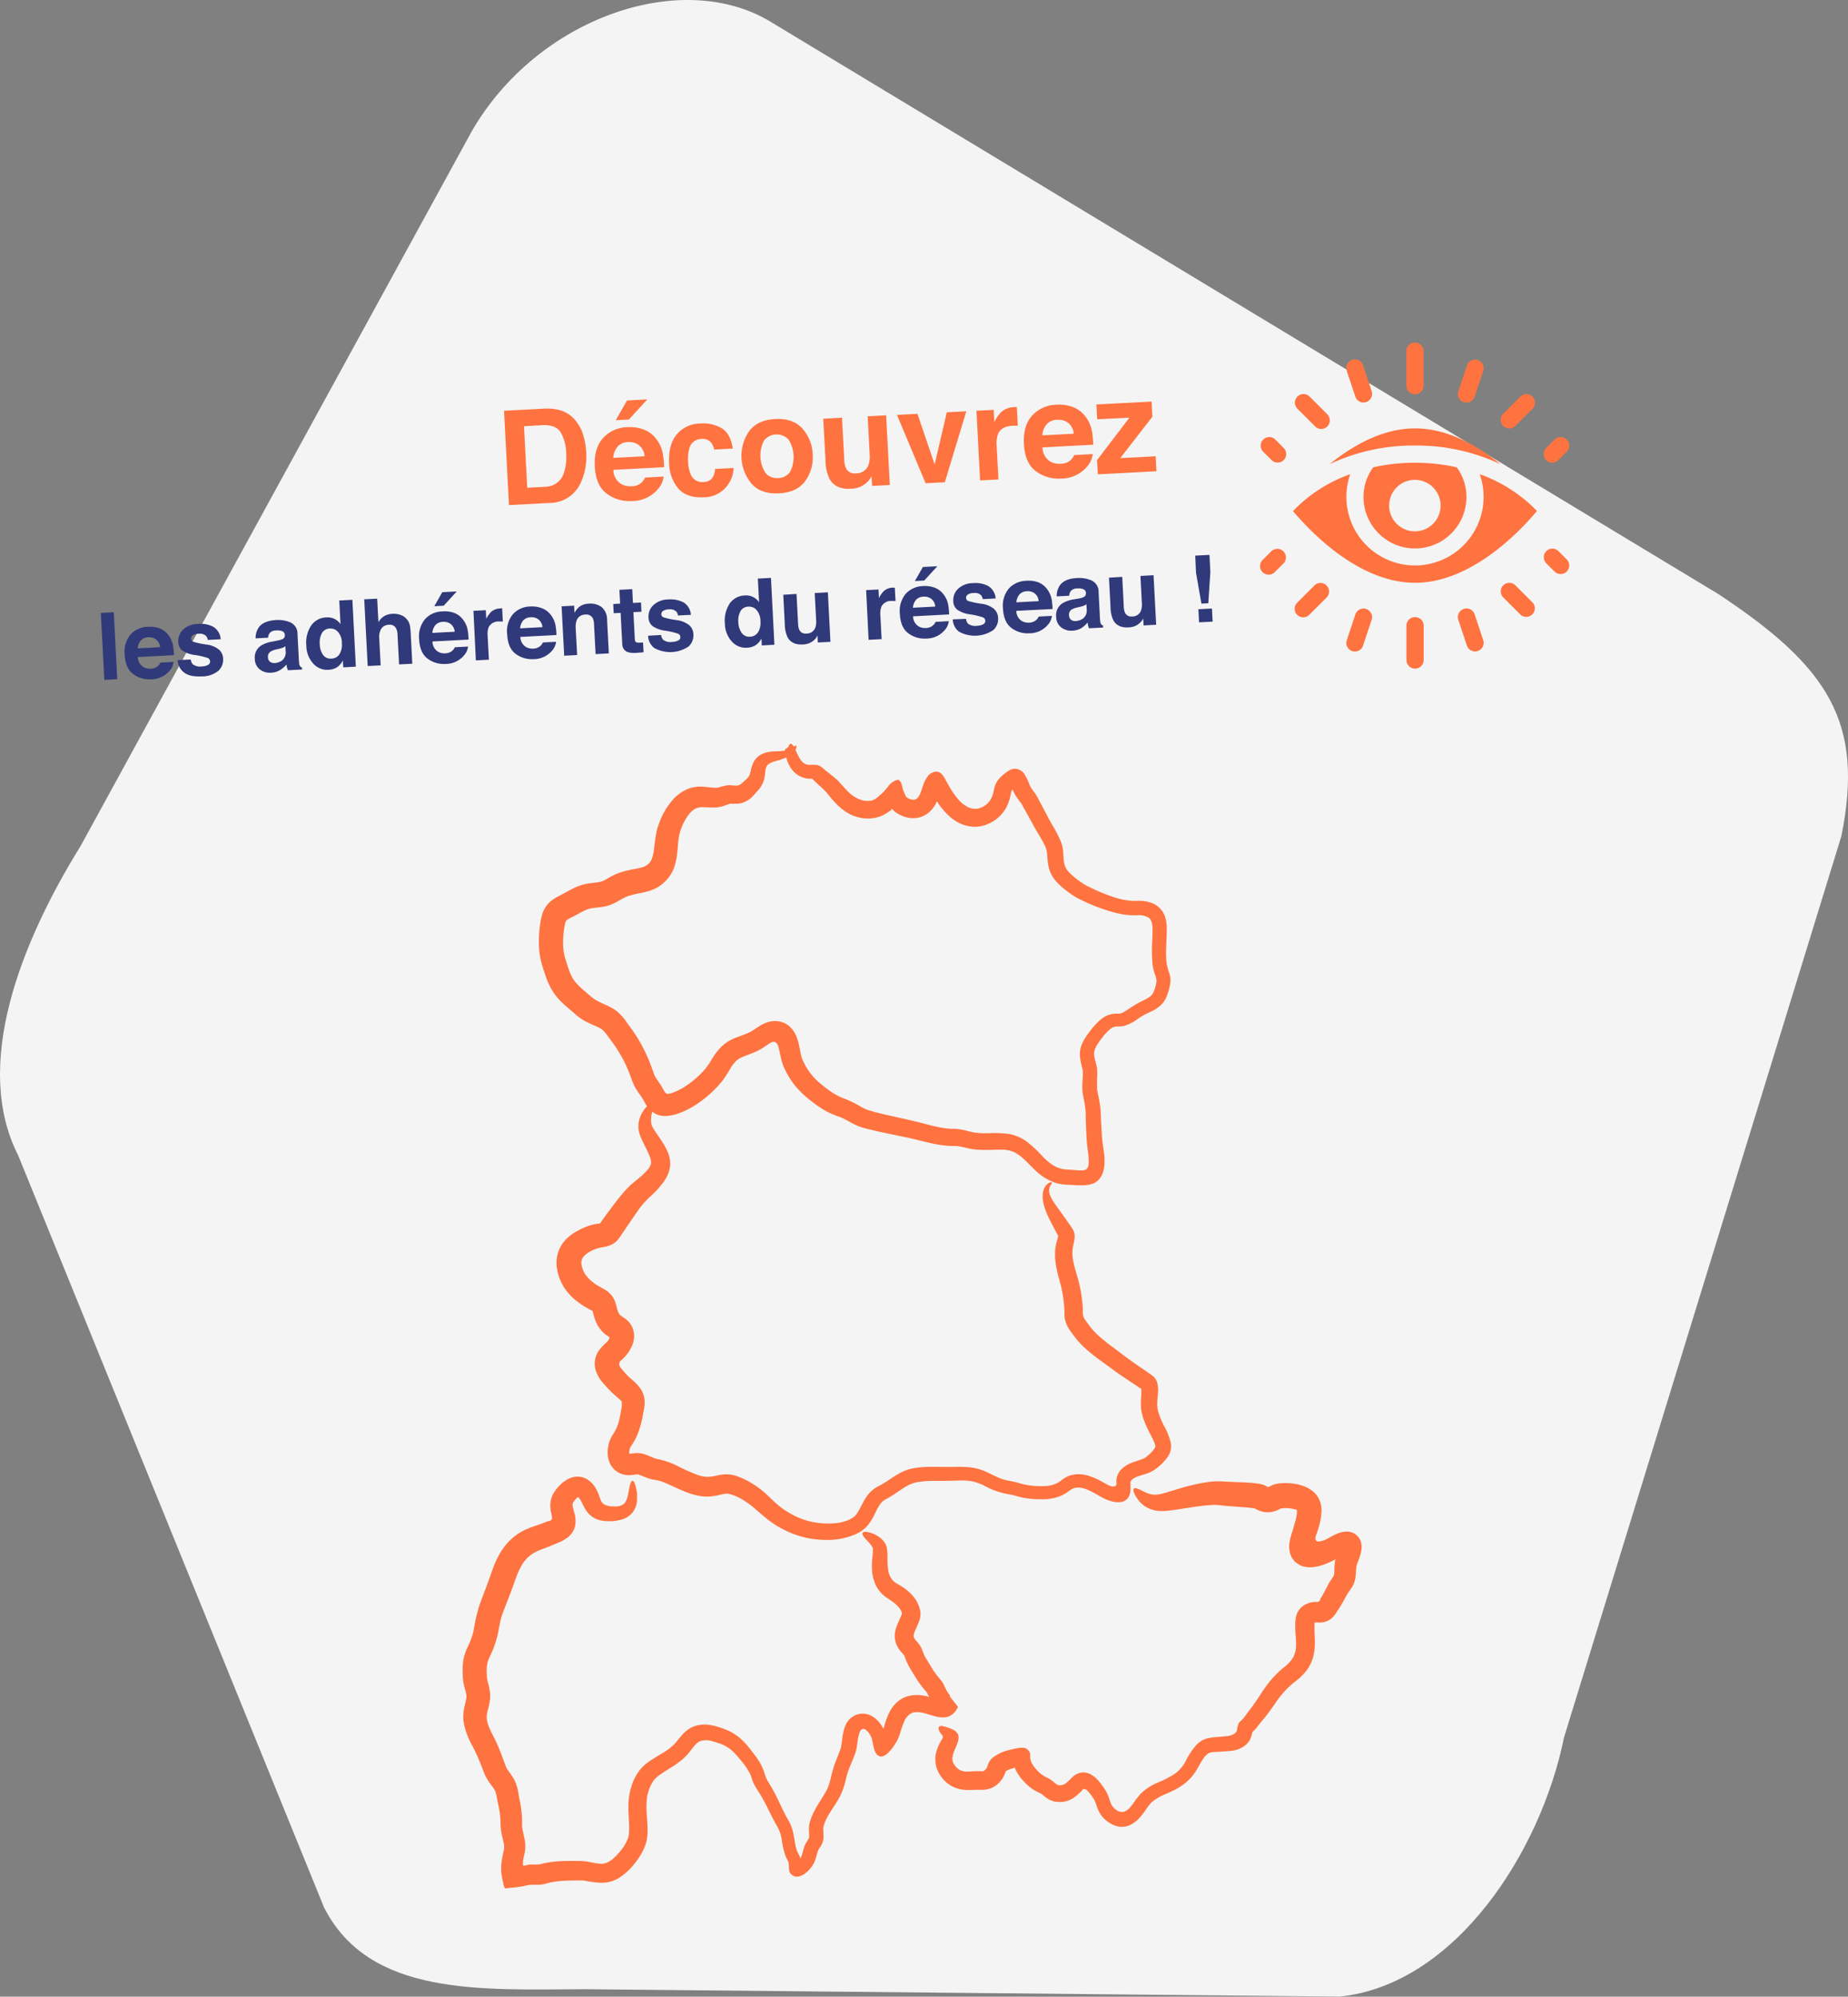 <svg id="Calque_1" data-name="Calque 1" xmlns="http://www.w3.org/2000/svg" xmlns:xlink="http://www.w3.org/1999/xlink" viewBox="0 0 535.81 578.81"><rect x="0" y="0" width="535.81" height="578.81" fill="#808080" stroke="none"/><defs><style>.cls-1{fill:none;}.cls-2{clip-path:url(#clip-path);}.cls-3{fill:#f5f4f4;}.cls-4{fill:#ff7340;}.cls-5{isolation:isolate;}.cls-6{fill:#303979;}</style><clipPath id="clip-path" transform="translate(-6.31 -3.93)"><rect class="cls-1" width="550.17" height="588.01"/></clipPath></defs><g class="cls-2"><g id="Groupe_défilant_1" data-name="Groupe défilant 1"><g id="map-img"><path id="FORME" class="cls-3" d="M143,42.15,29.73,249.08C11.92,277.8-1.56,313,11.57,338.83l88.68,218c13.12,25.85,45.38,23.86,75.78,23.73l218.74,2.14c33.57-3.49,58.3-42,65-75.08L540.2,246.3c6.69-33.08-3.78-49.05-35.62-70.13L230,10.4C204.17-5.51,162,9,143,42.15Z" transform="translate(-6.31 -3.93)"/><g id="Groupe_326" data-name="Groupe 326"><g id="Groupe_325" data-name="Groupe 325"><path id="Tracé_10465" data-name="Tracé 10465" class="cls-4" d="M164.46,286.74a23.43,23.43,0,0,0,1.35,3.23,16.71,16.71,0,0,0,2.21,3.26,26.06,26.06,0,0,0,2.54,2.5l2.33,2,.65.57c.27.22.56.45.85.65a14.21,14.21,0,0,0,1.78,1.1c2.32,1.2,4.32,1.81,4.93,2.52a14.16,14.16,0,0,1,1.7,2.08l1.07,1.45c.32.43.63.87.92,1.31a37.06,37.06,0,0,1,3.23,5.81c.47,1,.9,2.12,1.3,3.24a16.86,16.86,0,0,0,.92,2.25,18.34,18.34,0,0,0,1.27,2.08c.4.57.72,1,1,1.44l.2.33.3.52.4.72c.14.27.3.51.46.76l.05.06a6.77,6.77,0,0,0-1.17,1.45,9,9,0,0,0-1,2.14,7.16,7.16,0,0,0,.12,4.79c.2.55.44,1.11.69,1.64l1.6,3.27c.25.57.49,1.11.66,1.62a4.19,4.19,0,0,1,.27,1.31,1.91,1.91,0,0,1-.21.94,5,5,0,0,1-.75,1.17,21,21,0,0,1-2.94,2.79c-.6.5-1.25,1-2,1.67a26.68,26.68,0,0,0-2,2.07c-1.34,1.54-2.35,2.9-3.42,4.31l-1.62,2.17-1.63,2.25-.21.29-.12.14a.21.21,0,0,1-.11,0,.41.41,0,0,1-.19,0l-.08,0,0,0h0l-.16,0a15.29,15.29,0,0,0-2,.43l-.62.2-.47.17c-.31.11-.63.24-.94.37a16.55,16.55,0,0,0-2,1A13,13,0,0,0,169.7,364a9.89,9.89,0,0,0-2,6.8c0,.34.08.65.12,1l.09.49.1.42a16.8,16.8,0,0,0,.51,1.71,14.6,14.6,0,0,0,1.9,3.52,16.54,16.54,0,0,0,2.91,3,25.27,25.27,0,0,0,3.32,2.22c1.74,1,1.21.61,1.4.75s0-.09.21.54a19.76,19.76,0,0,0,.81,2.58,9.23,9.23,0,0,0,2.91,3.82c.18.14.35.25.51.36s.07,0,.09.06h0a.67.67,0,0,1,.23.1.52.52,0,0,1,.19.46,1,1,0,0,1-.07.21.54.54,0,0,1-.05.11l-.26.38a5.59,5.59,0,0,1-.57.62l-.51.49c-.18.18-.37.36-.54.54a11.15,11.15,0,0,0-1,1.18,6.82,6.82,0,0,0-1.17,2.77,6.7,6.7,0,0,0,.19,3,10.54,10.54,0,0,0,2.34,3.94l.91,1,.53.59c.19.22.39.41.59.61.79.78,1.61,1.44,2.22,2,.31.27.54.48.71.66s.09.11.15.16.06.06.07.11l.06.11a.33.33,0,0,1,0,.12.87.87,0,0,1,0,.36,2.19,2.19,0,0,1,0,.36l0,.2c0,.07,0,.22,0,.33-.09.47-.18.94-.26,1.42-.17.92-.33,1.8-.53,2.58a13.68,13.68,0,0,1-.72,2.16,11.36,11.36,0,0,1-1,1.8,9.45,9.45,0,0,0-1.52,4.1,9.16,9.16,0,0,0,0,2.34,6.86,6.86,0,0,0,1,2.8,5.88,5.88,0,0,0,2.79,2.25,6.08,6.08,0,0,0,1.63.4,8.31,8.31,0,0,0,1.32,0c.73-.06,1.25-.16,1.56-.19a.9.9,0,0,1,.4,0,3.37,3.37,0,0,1,.68.22l1.2.48a15.56,15.56,0,0,0,1.62.57c.31.09.63.17,1,.24l.73.13a10.87,10.87,0,0,1,2.1.57c.77.3,1.56.64,2.42,1.05s2,.92,3.07,1.38a23.68,23.68,0,0,0,3.57,1.27,13.61,13.61,0,0,0,4.21.49,7,7,0,0,0,1.11-.11l.56-.09.27,0,.21-.05,1.6-.37a10.33,10.33,0,0,1,1.24-.2,3,3,0,0,1,.94.09,14.92,14.92,0,0,1,2.67,1,24.75,24.75,0,0,1,5.18,3.66c.88.74,1.76,1.52,2.72,2.3a32.48,32.48,0,0,0,3.11,2.22,29.66,29.66,0,0,0,6.82,3.06,26.51,26.51,0,0,0,3.84.82,31.93,31.93,0,0,0,3.9.26,20.49,20.49,0,0,0,8.18-1.59A10.07,10.07,0,0,0,258,446a18.68,18.68,0,0,0,2.11-3.55,14.2,14.2,0,0,1,1.55-2.7,3.69,3.69,0,0,1,.88-.84,4.59,4.59,0,0,1,.52-.33l.87-.48c2.38-1.36,4.22-2.95,6.11-3.82a8.56,8.56,0,0,1,1.44-.52,13,13,0,0,1,1.63-.31,28,28,0,0,1,3.42-.25c1.29,0,2.57,0,3.89,0s2.65-.08,4-.1a17.91,17.91,0,0,1,3.8.25,15.5,15.5,0,0,1,3.56,1.3,21.82,21.82,0,0,0,7.66,2.54c.3.06.6.13.88.21l.91.27a18.59,18.59,0,0,0,2,.46,25.58,25.58,0,0,0,4,.4c.68,0,1.32,0,2,0a12.75,12.75,0,0,0,2.13-.24,11.46,11.46,0,0,0,4.14-1.61c.63-.42,1.16-.86,1.55-1.07a3.12,3.12,0,0,1,1.36-.44,6.62,6.62,0,0,1,3.16.58,26.67,26.67,0,0,1,3.27,1.7l.88.49c.34.19.68.36,1,.52a12.56,12.56,0,0,0,2.14.73,7.13,7.13,0,0,0,2.16.18,3.23,3.23,0,0,0,1.95-.8,3.37,3.37,0,0,0,1-1.85,8.44,8.44,0,0,0,.11-2.13c0-.19,0-.38,0-.57v-.27a.41.41,0,0,1,0-.16,1.22,1.22,0,0,1,.25-.51,3,3,0,0,1,1.17-.87c1-.46,2.2-.74,3.38-1.15a7.62,7.62,0,0,0,1.76-.82,14.63,14.63,0,0,0,1.5-1.08,14.15,14.15,0,0,0,2.51-2.62,5.44,5.44,0,0,0,1.18-4.07,18.39,18.39,0,0,0-1.85-4.9,23.22,23.22,0,0,1-1.86-4.46c-.55-1.87-.16-3.76-.06-5.59a8.41,8.41,0,0,0-.23-2.78,4,4,0,0,0-1.7-2.25l-1.23-.87c-1.72-1.2-3.47-2.36-5.15-3.58-.85-.62-1.67-1.23-2.49-1.87l-2.4-1.8a51,51,0,0,1-4.36-3.54,20.44,20.44,0,0,1-1.8-1.92c-.5-.64-1.08-1.45-1.57-2.11a4.33,4.33,0,0,1-.87-2,4.9,4.9,0,0,1,0-.54l0-.65c0-.43,0-.87-.07-1.3a42.69,42.69,0,0,0-.69-5c-.51-2.6-1.44-5-1.93-7.4-.12-.6-.22-1.21-.28-1.82a9.13,9.13,0,0,1,0-1.81c.1-1.2.53-2.41.6-3.78a3.8,3.8,0,0,0-.08-1.06,5.3,5.3,0,0,0-.72-1.59c-.3-.46-.62-.87-.9-1.28-.55-.85-1.11-1.6-1.63-2.31-1-1.42-1.91-2.62-2.6-3.68a9.19,9.19,0,0,1-1.46-3l0-.43a3.48,3.48,0,0,1,0-.47,3,3,0,0,1,.3-.91c.26-.52.53-.81.48-1s-.36-.2-1,.16a3.29,3.29,0,0,0-.92.94,4.12,4.12,0,0,0-.34.66c0,.11-.1.24-.14.35l-.09.32a6.93,6.93,0,0,0-.13,2.4,12.32,12.32,0,0,0,.46,2.17,26.6,26.6,0,0,0,2,4.62l1.33,2.56c.3.52.56,1,.65,1.16v.13s0,0,0,.06,0,0,0,.07-.06.24-.1.4l-.33,1.19a13.39,13.39,0,0,0-.45,2.88v.76c0,.22,0,.45,0,.67,0,.46.06.9.11,1.33a32.18,32.18,0,0,0,1,4.87c.19.69.37,1.39.56,2.1.09.33.17.66.23,1s.13.6.2,1a43,43,0,0,1,.56,4.38l.06,1.17v.3l0,.48A11.7,11.7,0,0,0,315,386a9.35,9.35,0,0,0,.81,2.37,12.57,12.57,0,0,0,1.1,1.75l.83,1.1.48.64c.18.24.37.46.56.67a24.41,24.41,0,0,0,2.36,2.41q2.35,2.06,4.91,3.87l2.31,1.68c.82.62,1.68,1.23,2.55,1.84,1.74,1.21,3.54,2.37,5.28,3.53l.61.41.31.21.12.09s0,.05,0,.06h0c0,.05,0-.14,0,.05s0,.58,0,1c0,.84-.16,1.91-.13,3.37a5.62,5.62,0,0,0,0,.57l.05.62c0,.42.12.77.19,1.16s.17.71.26,1.06.21.67.33,1A35.51,35.51,0,0,0,340,420c.33.63.61,1.2.84,1.72.12.26.2.5.29.74l.12.34,0,.14h0a.58.58,0,0,1,0,.39s0,0,0,0,0,.07,0,.11-.08.16-.14.25a4.13,4.13,0,0,1-.41.59,11.47,11.47,0,0,1-1.9,1.85l-.52.38a1.49,1.49,0,0,1-.3.18,11.94,11.94,0,0,1-1.37.51c-.57.19-1.21.39-1.94.67a9.13,9.13,0,0,0-2.6,1.42,5.48,5.48,0,0,0-.66.61,5.31,5.31,0,0,0-.64.78A5.46,5.46,0,0,0,330,433a.59.59,0,0,0,0,.23l0,.14c0,.1,0,.2,0,.3a1.65,1.65,0,0,1,0,.63.72.72,0,0,1-.42.45,2,2,0,0,1-1.27-.05,5.18,5.18,0,0,1-.65-.26l-1.61-.88a21.38,21.38,0,0,0-4-1.8,10.14,10.14,0,0,0-2.56-.47,8.19,8.19,0,0,0-2.91.35,6.77,6.77,0,0,0-1.37.62,12,12,0,0,0-1.05.7,9.59,9.59,0,0,1-1.26.85,8.81,8.81,0,0,1-2.8.84,13.64,13.64,0,0,1-1.57.09c-.61,0-1.22,0-1.82-.05a19.88,19.88,0,0,1-3.44-.45l-.81-.2-1-.29c-.8-.23-1.55-.37-2.24-.5s-1.23-.25-1.74-.39a11.62,11.62,0,0,1-1.5-.53c-1-.43-2.2-1-3.56-1.67a19.68,19.68,0,0,0-2.25-.86,16.14,16.14,0,0,0-2.47-.5,31.61,31.61,0,0,0-4.46-.14l-1.92,0c-.62,0-1.3,0-2,0-1.38,0-2.82-.07-4.29,0a25.18,25.18,0,0,0-4.06.42,13.6,13.6,0,0,0-2.18.63,15.76,15.76,0,0,0-1.94.94c-1.17.67-2.16,1.34-3.12,2-.48.32-1,.61-1.43.89-.24.14-.48.28-.72.4l-.84.44a9.46,9.46,0,0,0-3.42,3.26c-.8,1.23-1.29,2.38-1.83,3.33a11.72,11.72,0,0,1-.81,1.3l-.22.29a2.13,2.13,0,0,1-.18.21,3.59,3.59,0,0,1-.4.38,7.85,7.85,0,0,1-2.42,1.21,13.31,13.31,0,0,1-2.92.61,23.19,23.19,0,0,1-6.28-.28,18.65,18.65,0,0,1-3.06-.82,22.6,22.6,0,0,1-2.95-1.27,28.36,28.36,0,0,1-2.7-1.62c-.41-.31-.84-.6-1.24-.93l-.6-.5-.64-.55L228.44,437a26.33,26.33,0,0,0-6.38-4.31c-.55-.26-1.15-.52-1.81-.76a10.06,10.06,0,0,0-2.3-.57,9.26,9.26,0,0,0-2.41.05c-.7.1-1.28.22-1.84.34l-.83.17-.33.05-.27,0-.28.05h-.88a9.59,9.59,0,0,1-2.53-.53,59.65,59.65,0,0,1-5.72-2.55,21.38,21.38,0,0,0-5.7-2,7.22,7.22,0,0,1-1.77-.59l-1.19-.5c-.22-.09-.44-.18-.68-.26s-.57-.19-.84-.26a6.66,6.66,0,0,0-2.31-.14c-.63.05-1.09.13-1.39.15h-.22s0-.08,0-.12a3.09,3.09,0,0,1,0-.68,3.58,3.58,0,0,1,.5-1.38,18.94,18.94,0,0,0,1.86-3.32,30.46,30.46,0,0,0,1.65-6.07l.13-.69c.05-.25.09-.41.14-.74s.1-.59.13-.9l.05-1a7,7,0,0,0-1.23-4,12.68,12.68,0,0,0-2.35-2.5,19.29,19.29,0,0,1-1.75-1.63l-.79-.91-.43-.5-.24-.28a2.89,2.89,0,0,1-.54-.95,1.24,1.24,0,0,1,.39-1.28l.25-.24.27-.25a11,11,0,0,0,1.42-1.55,13.74,13.74,0,0,0,1.21-2,7.47,7.47,0,0,0,.69-2.45,6.16,6.16,0,0,0-1.45-4.74,8.94,8.94,0,0,0-1.85-1.5l-.33-.23-.17-.12a1.64,1.64,0,0,1-.24-.21,2.8,2.8,0,0,1-.65-1.15c-.16-.45-.27-1-.5-1.83l-.08-.3-.12-.34c-.08-.23-.17-.45-.27-.67a5.2,5.2,0,0,0-.32-.62,3.87,3.87,0,0,0-.38-.58,6.8,6.8,0,0,0-2-1.8l-.55-.33-.36-.19-.67-.38a12.27,12.27,0,0,1-4.08-3.43,7.65,7.65,0,0,1-.9-1.81,9.21,9.21,0,0,1-.25-.9,5.35,5.35,0,0,1-.08-.7,2.31,2.31,0,0,1,.15-1,2.64,2.64,0,0,1,.43-.79,6.36,6.36,0,0,1,1.61-1.36,12.25,12.25,0,0,1,2.15-1,12.66,12.66,0,0,1,2.44-.54,7.74,7.74,0,0,0,2.11-.72,5.84,5.84,0,0,0,1.74-1.42,8.19,8.19,0,0,0,.66-.89l.45-.66.82-1.22c.54-.82,1.1-1.62,1.64-2.41,1.09-1.59,2.14-3.14,3-4.29a25.69,25.69,0,0,1,3.13-3.3,27,27,0,0,0,3.58-4,11.16,11.16,0,0,0,1.41-2.72,8,8,0,0,0,.39-1.69,7.61,7.61,0,0,0,0-1.72,9.58,9.58,0,0,0-.83-2.84,18.9,18.9,0,0,0-1.07-2c-.72-1.17-1.43-2.15-2-3-.31-.45-.57-.85-.81-1.23l-.31-.53c-.07-.14-.14-.27-.2-.42a4,4,0,0,1-.28-1.57,8.7,8.7,0,0,1,.14-1.69c.07-.32.13-.6.2-.87a5.53,5.53,0,0,0,.82.54,6.18,6.18,0,0,0,3.32.7,13,13,0,0,0,3.48-.75c.42-.15.88-.32,1.25-.48s.76-.33,1.12-.51a27.62,27.62,0,0,0,4.09-2.5,32.9,32.9,0,0,0,3.22-2.68c.51-.48,1-1,1.48-1.48.25-.25.48-.52.71-.78s.52-.6.77-.9a37,37,0,0,0,2.31-3.54,11.2,11.2,0,0,1,1.74-2.31,4.93,4.93,0,0,1,.93-.7,9.27,9.27,0,0,1,1.35-.64c1.06-.45,2.4-.87,3.91-1.59a16,16,0,0,0,2.15-1.27c.6-.41,1.12-.78,1.55-1a1.6,1.6,0,0,1,1.19-.34,1.26,1.26,0,0,1,.94.76,2.17,2.17,0,0,1,.15.35c.07.21.16.57.24.87.16.67.32,1.4.49,2.21a18.36,18.36,0,0,0,.78,2.72c.22.56.4.9.59,1.3a12.81,12.81,0,0,0,.61,1.16,22.71,22.71,0,0,0,3.15,4.39,30.92,30.92,0,0,0,3.9,3.5,31.31,31.31,0,0,0,4.37,2.91,22.11,22.11,0,0,0,2.48,1.12l.62.23.57.2c.28.1.59.23.9.37,1.25.58,2.65,1.5,4.43,2.26a12.69,12.69,0,0,0,1.42.51l.65.17.61.16,2.43.59c3.25.74,6.5,1.37,9.7,2.06s6.05,1.6,9.61,2.1c.91.12,1.83.2,2.74.23l1.24,0c.34,0,.68.06,1,.11.7.11,1.45.3,2.31.5a18,18,0,0,0,2.82.46,45.88,45.88,0,0,0,5.5,0c.8,0,1.59,0,2.38,0a10.37,10.37,0,0,1,2,.37,7.77,7.77,0,0,1,1.73.8,14.9,14.9,0,0,1,1.73,1.32c1.14,1,2.28,2.28,3.62,3.53a15.78,15.78,0,0,0,4.95,3.28,12.15,12.15,0,0,0,3,.75c1,.14,2,.12,2.68.17l1.27.1.68,0,.78,0a8.68,8.68,0,0,0,3.57-.58l.31-.17.29-.2a3.78,3.78,0,0,0,.56-.4l.49-.51c.14-.18.26-.38.4-.57a6.74,6.74,0,0,0,.91-2.6,5.46,5.46,0,0,0,.1-.69l.05-.7c0-.38,0-.74,0-1.11,0-.72-.09-1.42-.18-2.09-.16-1.35-.4-2.67-.51-3.79s-.15-2.52-.23-3.76c-.06-.91-.1-1.81-.14-2.71s-.06-1.86-.17-2.79-.28-1.89-.48-2.8l-.28-1.38a9.53,9.53,0,0,1-.18-1.29c0-.9,0-1.8,0-2.7a17.21,17.21,0,0,0,0-3c-.32-2.05-1.15-3.7-.75-5.18l0-.05a7.38,7.38,0,0,1,.89-1.83c.39-.61.83-1.21,1.28-1.82a16.23,16.23,0,0,1,1.43-1.66c.25-.26.53-.52.77-.73a5.21,5.21,0,0,1,.77-.56,3,3,0,0,1,1.56-.36,8,8,0,0,0,1.9-.16,14.11,14.11,0,0,0,4.22-2.22,14.68,14.68,0,0,1,1.87-1.12c.65-.34,1.35-.66,2.06-1a9.64,9.64,0,0,0,3.24-2.5,7.91,7.91,0,0,0,1-1.89,16,16,0,0,0,.63-1.92,14.25,14.25,0,0,0,.39-2.05,6.34,6.34,0,0,0-.23-2.33,26.23,26.23,0,0,1-.76-2.58,17.92,17.92,0,0,1-.25-2.53c-.06-1.72.05-3.47.13-5.3,0-.91.07-1.83.06-2.76a11.21,11.21,0,0,0-.35-2.94,6.71,6.71,0,0,0-1.46-2.78,6.49,6.49,0,0,0-2.6-1.74,10.4,10.4,0,0,0-2.87-.59,11.26,11.26,0,0,0-1.42,0c-.45,0-.82,0-1.25,0a20.75,20.75,0,0,1-4.93-.94,45.73,45.73,0,0,1-4.82-1.8c-.78-.34-1.55-.7-2.32-1.07l-1.14-.55a10.83,10.83,0,0,1-1-.59,24.89,24.89,0,0,1-3.83-3,6.15,6.15,0,0,1-1.36-1.8,6.69,6.69,0,0,1-.53-2.19c-.08-.83-.09-1.69-.18-2.56a9.59,9.59,0,0,0-.61-2.59,33.45,33.45,0,0,0-2.28-4.51c-.41-.71-.82-1.41-1.2-2.12l-1.12-2.12-2.2-4.16c-.62-1.27-1.64-2.24-2.23-3.43a16.44,16.44,0,0,0-1.75-3.6,3.9,3.9,0,0,0-2.09-1.25,3.38,3.38,0,0,0-2.33.57,12.8,12.8,0,0,0-2,1.55,7.35,7.35,0,0,0-1.6,2,9.71,9.71,0,0,0-.7,2.2,8.56,8.56,0,0,1-.6,2,5.58,5.58,0,0,1-2.74,2.78,4.59,4.59,0,0,1-3.7.19,8.55,8.55,0,0,1-3.07-2.25c-.32-.36-.64-.73-.93-1.12-.16-.19-.3-.39-.44-.59l-.22-.31-.25-.36c-.63-1-1.27-2.14-1.82-3.12-.27-.49-.52-1-.81-1.38a3.31,3.31,0,0,0-1.1-1.1,2,2,0,0,0-1.62-.15,3.39,3.39,0,0,0-1.44.79,8.4,8.4,0,0,0-1.77,3.2c-.23.68-.45,1.41-.73,2.11-.08.17-.14.35-.23.51a3.79,3.79,0,0,1-.2.34,3.87,3.87,0,0,1-.43.57,1.6,1.6,0,0,1-1,.52,2.6,2.6,0,0,1-1.26-.23,5.29,5.29,0,0,1-.54-.25,2.38,2.38,0,0,1-.43-.3c-.14,0-.21-.41-.34-.67s-.26-.55-.37-.81c-.45-1-.48-1.88-.86-2.76a4,4,0,0,0-.41-.51l-.24-.22a2.42,2.42,0,0,0-.38,0,4.7,4.7,0,0,0-2.74,2c-.38.44-.76.93-1.2,1.39a12.62,12.62,0,0,1-1.32,1.21A5.44,5.44,0,0,1,259,236a6.35,6.35,0,0,1-2.64-.07,9.66,9.66,0,0,1-4.36-2.73c-.61-.6-1.17-1.23-1.72-1.86a16,16,0,0,0-1.73-1.76c-1.25-1.06-2.46-1.94-3.54-2.88a4,4,0,0,0-1.78-1,9.85,9.85,0,0,0-1.88-.05,3.15,3.15,0,0,1-1.85-.42,4.13,4.13,0,0,1-1.23-1.3,22.52,22.52,0,0,1-1.3-2.6l0-.09a3.71,3.71,0,0,0,.19-.46c.1-.4.09-.63,0-.7s-.33,0-.67.27a2.47,2.47,0,0,0-.53-.63c-.36-.29-.51-.16-.62-.06a1.2,1.2,0,0,0-.41.74,8.94,8.94,0,0,1-1,.75s0,0,0,.05v.08l0,.12a.29.29,0,0,0,0,.09l-.35.07a23.15,23.15,0,0,1-2.5.17c-.47,0-1,0-1.51.11a8.29,8.29,0,0,0-1.7.42,6.14,6.14,0,0,0-1.79,1,5.4,5.4,0,0,0-1.41,1.91,12.28,12.28,0,0,0-.71,2.28c-.09.36-.19.74-.28,1a2.64,2.64,0,0,1-.35.69,3.35,3.35,0,0,1-.55.58l-.38.35-.5.45-.47.43c-.1.1-.22.18-.33.27a2.47,2.47,0,0,1-.66.35,2,2,0,0,1-1,.07l-.24,0-.53-.05a7,7,0,0,0-1.52,0,15.34,15.34,0,0,0-2.18.52,3.55,3.55,0,0,1-1.21.18c-1,0-2.26-.25-4-.33a9.83,9.83,0,0,0-2.17.15,7.42,7.42,0,0,0-1.15.28,7.33,7.33,0,0,0-1.1.42,11.69,11.69,0,0,0-3.67,2.64,20.66,20.66,0,0,0-4.28,7.2c-.13.34-.24.68-.36,1s-.22.77-.31,1.13c-.17.74-.29,1.44-.38,2.09-.19,1.31-.29,2.48-.45,3.56a10.28,10.28,0,0,1-.7,2.72,3.85,3.85,0,0,1-1.27,1.53,3.48,3.48,0,0,1-.87.47,7.35,7.35,0,0,1-1.21.37c-.49.12-1.1.23-1.82.37s-1.53.29-2.44.53a17.88,17.88,0,0,0-2.9,1c-1,.45-1.78.93-2.43,1.29a9.63,9.63,0,0,1-1.4.7,3.52,3.52,0,0,1-.43.13c-.16,0-.48.1-.75.14l-2.4.3a14.94,14.94,0,0,0-4.09,1.16c-1.25.57-2.3,1.19-3.26,1.71l-.7.37-.93.47-.27.15-.36.2c-.22.12-.51.3-.77.48a8.72,8.72,0,0,0-1.49,1.22,8.09,8.09,0,0,0-1.94,3.43,19.1,19.1,0,0,0-.58,2.92,33.23,33.23,0,0,0-.32,5.27,23,23,0,0,0,1,6.63Zm24.21,138.71Zm0,0ZM169.91,272.91c.06-.35.12-.7.18-1a3.41,3.41,0,0,1,.14-.55,1.57,1.57,0,0,1,.56-.8,3,3,0,0,1,.42-.27l.13-.08.19-.1.39-.2.87-.43.84-.45,1.48-.8c.45-.24.9-.45,1.22-.58a8.12,8.12,0,0,1,2.12-.52c.75-.1,1.57-.17,2.32-.29.4-.06.77-.12,1.21-.22a9.86,9.86,0,0,0,1.31-.39,16.15,16.15,0,0,0,2.22-1.06c.6-.35,1.15-.67,1.66-.93a9,9,0,0,1,1.47-.63,31.86,31.86,0,0,1,3.57-.84c.68-.13,1.42-.31,2.19-.53a14,14,0,0,0,2.4-1A10.91,10.91,0,0,0,199,259.6a9.92,9.92,0,0,0,.94-1,10.73,10.73,0,0,0,2-3.72,17.48,17.48,0,0,0,.57-2.48c.25-1.6.31-3,.43-4.26.06-.61.13-1.17.21-1.65a11,11,0,0,1,.34-1.37,15.71,15.71,0,0,1,2.59-5.17,6.39,6.39,0,0,1,1.63-1.48,4.17,4.17,0,0,1,.81-.36,4.41,4.41,0,0,1,.88-.17c1-.09,2.58.14,4.43.05.21,0,.52,0,.79-.08s.54-.09.78-.15a9.91,9.91,0,0,0,1.28-.39,13.25,13.25,0,0,1,1.34-.46,1.72,1.72,0,0,1,.39,0h.31l.56,0a7.17,7.17,0,0,0,2.26-.25,7.33,7.33,0,0,0,3.28-2.19l.83-.94.44-.48a8.19,8.19,0,0,0,.52-.65,7,7,0,0,0,1.4-3.3c.08-.5.12-.85.16-1.21s.09-.71.12-.9a2.69,2.69,0,0,1,.29-.91,1.93,1.93,0,0,1,.51-.59,4.9,4.9,0,0,1,.91-.53,7.59,7.59,0,0,1,1.1-.39,25.45,25.45,0,0,0,2.73-.86,4.31,4.31,0,0,0,.49-.22,1.49,1.49,0,0,1,0,.18,11.37,11.37,0,0,0,.76,2,7.36,7.36,0,0,0,2.36,2.8,6.78,6.78,0,0,0,2.2,1,5.72,5.72,0,0,0,.57.11l.53.07.5,0a3.07,3.07,0,0,1,.53.07l.1,0,.07.08.16.18.82.79.88.8c.57.51,1.09,1,1.54,1.42.21.21.41.43.6.63l.25.31.36.45c.54.68,1.13,1.41,1.85,2.17a17.32,17.32,0,0,0,2.8,2.47,11.72,11.72,0,0,0,4.25,1.9,10.82,10.82,0,0,0,2.47.28,9.65,9.65,0,0,0,5.36-1.49q.54-.34,1-.66l.4-.31.06-.05h0a1.62,1.62,0,0,0,.1-.18c0-.07.1-.18.17-.17s0,0,0,0,0,.12.07.18l.06.08,0,.05,0,0,.16.15c.23.2.46.41.69.58a9.45,9.45,0,0,0,2.55,1.3c.26.09.57.17.86.24a6.88,6.88,0,0,0,1,.17,8.38,8.38,0,0,0,1.12,0,6.79,6.79,0,0,0,3.5-1.18,7.71,7.71,0,0,0,1.58-1.44c.21-.26.37-.49.55-.73s.3-.47.42-.69l.17-.32c0,.06,0,0,0,0l0,0s0-.09.05-.14a.44.44,0,0,1,.1-.22.16.16,0,0,1,.22,0,.59.59,0,0,1,.12.22l.06.11,0,.05.11.16.53.73c.19.25.4.51.61.76s.43.51.65.76.46.5.72.75a13,13,0,0,0,3.7,2.68,9.4,9.4,0,0,0,1.63.61c.29.09.59.16.88.23l.94.11a8.71,8.71,0,0,0,1.91,0,11.35,11.35,0,0,0,1.84-.39,16.84,16.84,0,0,0,1.65-.68,10.63,10.63,0,0,0,4.95-5.15,15.26,15.26,0,0,0,.6-1.64c.08-.27.14-.54.2-.81l.15-.71c.06-.31.12-.56.18-.77a1,1,0,0,1,.13-.33l.08-.08.13-.14.05-.05s0,0,0,0,0,0,0,0l0,0s0,0,0,0h0s0,0,0,.06l.17.37a12.41,12.41,0,0,0,.91,1.68c.66,1,1.16,1.57,1.37,1.87l.07.1.07.11.27.5.55,1,2.3,4.14c.87,1.7,1.75,3.05,2.5,4.35.37.65.71,1.27,1,1.85a9.06,9.06,0,0,1,.59,1.49,9.85,9.85,0,0,1,.23,1.8,19.83,19.83,0,0,0,.39,3.07,9.44,9.44,0,0,0,.68,2,9.26,9.26,0,0,0,1.19,1.89,18.66,18.66,0,0,0,2.33,2.29c.76.63,1.52,1.21,2.33,1.77.4.28.84.56,1.3.84l.37.21.42.23.62.3a53.27,53.27,0,0,0,10.3,3.87,24.47,24.47,0,0,0,3,.54c.5.07,1,.1,1.57.13h1.48a6,6,0,0,1,3.29.61,2.19,2.19,0,0,1,.76.81,4.53,4.53,0,0,1,.42,1.53l.05.49,0,.59c0,.4,0,.82,0,1.24,0,.85-.05,1.72-.09,2.63a42,42,0,0,0,.07,5.83c0,.52.13,1,.22,1.57a13.37,13.37,0,0,0,.44,1.65,7.05,7.05,0,0,1,.52,1.86,1.37,1.37,0,0,1,0,.35c0,.17-.05.37-.09.58-.08.42-.18.85-.3,1.26a10.13,10.13,0,0,1-.44,1.2,3.67,3.67,0,0,1-.46.82,5,5,0,0,1-1,.83,16.29,16.29,0,0,1-1.69.92c-.57.29-1.2.59-1.89,1s-1.38.85-1.94,1.22-1.08.73-1.54,1a4.79,4.79,0,0,1-1.12.48,3.83,3.83,0,0,1-.89.05,7.32,7.32,0,0,0-2.67.42,6.8,6.8,0,0,0-.67.3,8.35,8.35,0,0,0-1.56,1.08,6.63,6.63,0,0,0-.58.52l-.5.48a21.83,21.83,0,0,0-1.79,2.06c-.47.63-1,1.31-1.47,2.09a12.43,12.43,0,0,0-.73,1.28,8.55,8.55,0,0,0-.66,1.7,7.65,7.65,0,0,0-.2,2.48,19.29,19.29,0,0,0,.64,3.27,6.78,6.78,0,0,1,.19,1,6.68,6.68,0,0,1,0,1c0,.81-.1,1.75-.12,2.82a16.63,16.63,0,0,0,0,1.71c0,.3.06.62.1.93l.08.49.07.36c.19.94.37,1.82.48,2.62a16.66,16.66,0,0,1,.23,2.54c0,2,.12,4,.2,5.89l.06,1.27.05.77.07.7.31,2.51a20.79,20.79,0,0,1,.17,2.28,4.51,4.51,0,0,1,0,.52,3,3,0,0,0,0,.3,4.48,4.48,0,0,1-.07.64,2.34,2.34,0,0,1-.3.73,1.58,1.58,0,0,1-.62.5,3,3,0,0,1-.83.16,7.79,7.79,0,0,1-1.08,0c-.52,0-1.06-.08-1.67-.13-.3,0-.63-.06-1-.07s-.54,0-.81-.05a7.9,7.9,0,0,1-3.83-1.16,17.62,17.62,0,0,1-3.41-2.92,35,35,0,0,0-4-3.74,12.28,12.28,0,0,0-5.65-2.49,30.41,30.41,0,0,0-5.31-.22,26.59,26.59,0,0,1-4.46-.17c-.65-.1-1.35-.28-2.17-.48a18.7,18.7,0,0,0-2.78-.54l-.79-.07-.73,0c-.37,0-.73,0-1.1-.06-.74-.06-1.5-.17-2.27-.31-1.5-.27-3.12-.68-4.8-1.12s-3.46-.88-5-1.22c-3.25-.73-6.43-1.4-9.5-2.19L259,326c-.36-.1-.83-.22-1-.29a11.23,11.23,0,0,1-1.74-.77,35.41,35.41,0,0,0-4.68-2.37,17.86,17.86,0,0,1-3.74-1.79,35.73,35.73,0,0,1-3.5-2.61,18,18,0,0,1-5.05-6.4l-.22-.48c-.08-.16-.1-.24-.15-.36a3,3,0,0,1-.14-.39,3.74,3.74,0,0,1-.12-.45c-.17-.61-.3-1.34-.46-2.11a25.62,25.62,0,0,0-.6-2.52,9.65,9.65,0,0,0-1.55-3.13c-.25-.27-.48-.55-.75-.8a6.82,6.82,0,0,0-.85-.65,7.52,7.52,0,0,0-1.84-.79,7.12,7.12,0,0,0-3.15,0,10.05,10.05,0,0,0-1.52.51l-.72.36c-.24.13-.49.27-.66.38-.7.42-1.3.84-1.82,1.19a9.78,9.78,0,0,1-1.45.81c-1,.47-2.31.86-3.72,1.43a16.6,16.6,0,0,0-2.2,1.08,12.62,12.62,0,0,0-2,1.6,19.63,19.63,0,0,0-2.76,3.66,19.73,19.73,0,0,1-2,2.88,28.06,28.06,0,0,1-5.27,4.64,19,19,0,0,1-3.16,1.73,11.8,11.8,0,0,1-1.29.49,3.46,3.46,0,0,1-.9.15,1,1,0,0,1-.81-.36,4.72,4.72,0,0,1-.48-.77l-.39-.7c-.18-.32-.39-.65-.58-.94l-1.08-1.6a8,8,0,0,1-.69-1.29c-.14-.33-.37-1.06-.59-1.66-.45-1.25-.93-2.47-1.47-3.66a43.57,43.57,0,0,0-3.74-6.75c-.36-.53-.72-1-1.09-1.54l-1-1.38a16.16,16.16,0,0,0-2.65-3.07A11.34,11.34,0,0,0,183.5,296c-.62-.34-1.13-.58-1.69-.84a29.23,29.23,0,0,1-2.76-1.34,7.68,7.68,0,0,1-1-.7l-1.19-1c-.84-.72-1.61-1.37-2.28-2a13.67,13.67,0,0,1-1.71-1.86,9.44,9.44,0,0,1-1.14-2,24,24,0,0,1-.85-2.33l-.76-2.42a15.64,15.64,0,0,1-.55-4.14A27.11,27.11,0,0,1,169.91,272.91Z" transform="translate(-6.31 -3.93)"/><path id="Tracé_10466" data-name="Tracé 10466" class="cls-4" d="M280.92,501.65a4.7,4.7,0,0,0,2.81-2.3l.24-.41c0-.07.11-.15.08-.2l-.12-.19-.52-.7-1.11-1.38c-.19-.23-.37-.46-.55-.7s.12-.25,0-.37l-.3-.39a10.22,10.22,0,0,1-1-1.64c-.21-.46-.37-.86-.62-1.31a6.85,6.85,0,0,0-.9-1.3,22.3,22.3,0,0,1-2.68-3.73L275,485a11,11,0,0,1-1-2c-.17-.43-.34-.87-.55-1.34-.86-1.8-1.89-2.11-2.22-3.3a2.55,2.55,0,0,1,.17-1.1c.11-.36.26-.7.4-1l.53-1.2c.18-.43.36-.86.51-1.31a5.38,5.38,0,0,0,.33-2.51,8.91,8.91,0,0,0-1.64-4,13.56,13.56,0,0,0-2.94-2.87c-1.09-.82-2.36-1.33-3.23-2.11a5.57,5.57,0,0,1-1.53-3.28,19.64,19.64,0,0,1-.2-3.51,13.73,13.73,0,0,0-.23-3.07,5,5,0,0,0-1.26-2.13,7.71,7.71,0,0,0-1.65-1.25,8.57,8.57,0,0,0-2.74-1c-.7-.11-1.15,0-1.33.23s0,.68.39,1.22,1.09,1.19,1.72,1.93a5.3,5.3,0,0,1,.74,1.08.92.92,0,0,1,.13.63.07.07,0,0,0,0,.05v.2c0,.18,0,.36,0,.55-.05.46-.09.95-.14,1.44a19,19,0,0,0-.05,4.46,12.58,12.58,0,0,0,.69,2.83,8.9,8.9,0,0,0,2,3.17,10.16,10.16,0,0,0,.76.7c.22.18.49.39.69.53l.59.4.49.32a11.59,11.59,0,0,1,1.35,1,8.46,8.46,0,0,1,1.48,1.57,5.52,5.52,0,0,1,.42.75,2.72,2.72,0,0,1,.13.37l0,.1s0,.07,0,0,0,0,0,0,0,0,0,.08v.09c0,.1-.09.26-.13.39-.12.3-.25.62-.43,1l-.26.6c-.16.33-.34.75-.49,1.13a10.18,10.18,0,0,0-.7,2.36l-.08.6v.6a7.12,7.12,0,0,0,.84,2.93,9.12,9.12,0,0,0,1.13,1.56l.66.75.14.17a.43.43,0,0,0,0,.07l.23.57.31.77c.16.41.37.88.62,1.38a14,14,0,0,0,.75,1.32l1.22,2a28.5,28.5,0,0,0,3.29,4.44,1.23,1.23,0,0,1,.19.31c.06.12.15.3.25.52l.1.22a.62.62,0,0,0,.15.2l.08.09s0,.06,0,.09-.42,0-.5-.1l-.06-.08v0h0l-.07,0-.14,0-.55-.12-.63-.1c-.26,0-.64-.08-.94-.1a12.8,12.8,0,0,0-1.86.07,8,8,0,0,0-3.5,1.21,9.27,9.27,0,0,0-2.65,2.68c-.18.27-.34.55-.49.83l-.23.43-.1.21-.07.16c-.18.41-.36.83-.49,1.2-.42,1.19-.7,2.19-.92,3l-.14-.25a12.57,12.57,0,0,0-.68-1.06,8.84,8.84,0,0,0-1.64-1.76,7,7,0,0,0-1.46-.88,5.45,5.45,0,0,0-2.29-.45,6.19,6.19,0,0,0-1.29.2,7.09,7.09,0,0,0-1.1.46,6.66,6.66,0,0,0-.82.57,3.42,3.42,0,0,0-.4.36,5.34,5.34,0,0,0-.39.44,6.14,6.14,0,0,0-.82,1.37,3.71,3.71,0,0,0-.22.55,5,5,0,0,0-.17.5,20,20,0,0,0-.6,3.16l-.17,1.28-.11.78c-.4,1.41-1.18,3.06-1.87,5a39.36,39.36,0,0,0-1.18,4.25c-.16.62-.32,1.2-.5,1.73a10.64,10.64,0,0,1-.64,1.52c-.52,1-1.24,2.14-2,3.35a28.21,28.21,0,0,0-2.24,4.11c-.17.39-.32.8-.46,1.22l-.2.66a5.66,5.66,0,0,0-.16.82,12,12,0,0,0,0,2.68c0,.2,0,.4,0,.6a1.79,1.79,0,0,1-.09.46,2.32,2.32,0,0,1-.22.41c-.16.27-.36.56-.61,1a6.85,6.85,0,0,0-.61,1.45c-.13.4-.23.78-.33,1.13a8.12,8.12,0,0,1-.52,1.58c0,.1-.11.2-.17.3a9.1,9.1,0,0,0-.42-1l-.43-.83c0-.09-.13-.32-.2-.51s-.14-.42-.2-.66c-.3-1.11-.44-2.54-.8-4.2a13.9,13.9,0,0,0-.84-2.68,7.56,7.56,0,0,0-.34-.7l-.2-.35-.13-.24-.5-.87c-1.3-2.4-2.44-5.16-4-8-.41-.71-.83-1.37-1.16-1.94a8,8,0,0,1-.8-1.53c-.1-.26-.18-.48-.29-.84a13.35,13.35,0,0,0-.45-1.35,15.35,15.35,0,0,0-1.27-2.49c-.41-.66-.84-1.26-1.26-1.81s-.81-1.08-1.25-1.64a20.62,20.62,0,0,0-3.1-3.3,14.49,14.49,0,0,0-3.92-2.35c-.35-.15-.69-.26-1-.39l-1-.33a20.63,20.63,0,0,0-2.22-.57,10.85,10.85,0,0,0-2.73-.17,8.38,8.38,0,0,0-2.91.74,9.46,9.46,0,0,0-3,2.38c-.73.83-1.33,1.63-1.88,2.26a16.28,16.28,0,0,1-4,3.05c-1,.65-2.2,1.3-3.35,2.1-.3.2-.58.41-.87.62a11.4,11.4,0,0,0-.94.8,11.89,11.89,0,0,0-1.6,1.87,15.34,15.34,0,0,0-2,4.26,19.36,19.36,0,0,0-.79,4.59,39.48,39.48,0,0,0,.09,4.35c.07,1.35.13,2.61.1,3.65a10.75,10.75,0,0,1-.15,1.49c0,.22-.09.41-.14.6a4.77,4.77,0,0,1-.23.62,13.1,13.1,0,0,1-1.56,2.69,19,19,0,0,1-2.16,2.41,8.17,8.17,0,0,1-2.22,1.54,4.66,4.66,0,0,1-2.31.26c-1-.09-2.15-.38-3.55-.59a16.77,16.77,0,0,0-2.24-.18h-1.85c-1.25,0-2.53,0-3.83.09a29.43,29.43,0,0,0-4,.49c-.33.07-.67.14-1,.23l-.5.13-.23,0a6.09,6.09,0,0,1-1.28.1l-.75,0h-.61a3.08,3.08,0,0,0-.68.08c-.44.09-.86.22-1.27.27l-.16,0H158l0-.08-.06-.31a4.43,4.43,0,0,1,0-.63,7.5,7.5,0,0,1,.16-1.25l.14-.61.11-.5.08-.37.09-.48a10.88,10.88,0,0,0-.12-3.51c-.18-1-.41-1.88-.56-2.63a8.81,8.81,0,0,1-.15-1,3.39,3.39,0,0,1,0-.45v-.63a32.15,32.15,0,0,0-.5-5.54c-.1-.56-.23-1.15-.33-1.65s-.17-.94-.27-1.49a12.33,12.33,0,0,0-1.15-3.76,25.72,25.72,0,0,0-1.88-2.83,6.32,6.32,0,0,1-.57-1,2.14,2.14,0,0,1-.1-.22l0-.11-.06-.17-.27-.71c-.7-1.9-1.42-3.81-2.26-5.67-.21-.46-.43-.92-.65-1.38l-.35-.68-.33-.64a18.27,18.27,0,0,1-1-2.23,10.45,10.45,0,0,1-.53-2.12,3.55,3.55,0,0,1,0-.8,7.31,7.31,0,0,1,.14-.92c.15-.7.4-1.54.6-2.57a12.11,12.11,0,0,0,.23-1.68,10.29,10.29,0,0,0-.05-1.84,22.65,22.65,0,0,0-.62-2.83c-.09-.37-.16-.68-.2-1a3.12,3.12,0,0,1-.06-.41c0-.13,0-.37,0-.54a11.92,11.92,0,0,1,.2-3.72,6.75,6.75,0,0,1,.25-.76c.1-.26.19-.45.37-.83.31-.66.61-1.33.89-2a29.09,29.09,0,0,0,1.31-4c.18-.76.3-1.4.42-2s.23-1.19.34-1.76a20.61,20.61,0,0,1,.8-2.89c1.49-3.9,2.71-6.95,3.4-9,.36-1,.71-2,1.1-2.9a16.16,16.16,0,0,1,1.27-2.4,9.65,9.65,0,0,1,3.61-3.37,21,21,0,0,1,2.54-1.07l1.54-.59,1.5-.64.7-.28.46-.19.57-.25a10,10,0,0,0,2.28-1.38,6.07,6.07,0,0,0,1.56-1.93,5.54,5.54,0,0,0,.58-2.22c0-.2,0-.39,0-.58l0-.58a6.42,6.42,0,0,0-.19-1.15c-.08-.38-.18-.77-.29-1.14l-.18-.68a3,3,0,0,1-.18-1.26,1.48,1.48,0,0,1,.14-.42.82.82,0,0,1,.12-.2l.25-.35a5.86,5.86,0,0,1,1-1.07l.08,0h0a1.26,1.26,0,0,1,.2.2,4.52,4.52,0,0,1,.8,1.22l.48.94.27.53c.1.2.25.44.38.66a7.25,7.25,0,0,0,2.1,2.24,7.39,7.39,0,0,0,2.59,1c.27.05.56.1.85.13s.44,0,.66.06c.43,0,.86,0,1.28,0a11.66,11.66,0,0,0,2.75-.42,6,6,0,0,0,4.73-6c0-.29,0-.58,0-.88a7,7,0,0,0,0-.75c-.05-.39-.1-.74-.17-1.05a10.76,10.76,0,0,0-.38-1.51c-.26-.77-.48-1.08-.73-1.1s-.51.3-.73,1.06-.36,1.93-.69,3.34a5.28,5.28,0,0,1-.9,2.11,3.55,3.55,0,0,1-2.4.9,5.43,5.43,0,0,1-.7,0c-.12,0-.22,0-.36,0l-.42,0c-.29,0-.59-.09-.88-.16l-.44-.11-.34-.12a2.5,2.5,0,0,1-1.32-1.26,3.92,3.92,0,0,1-.23-.6l-.36-1a11.54,11.54,0,0,0-1.23-2.49,8,8,0,0,0-.5-.65l-.27-.32-.33-.32-.34-.31-.42-.3a6,6,0,0,0-.95-.54,5.78,5.78,0,0,0-1.16-.36,4.81,4.81,0,0,0-1.26-.08,5.46,5.46,0,0,0-1.2.19,6.63,6.63,0,0,0-1.05.39,9.73,9.73,0,0,0-2.9,2.2c-.18.21-.36.39-.55.63a7.25,7.25,0,0,0-.58.76,7.05,7.05,0,0,0-1,1.94,7.55,7.55,0,0,0-.35,2.2,8.47,8.47,0,0,0,.07,1.13c0,.34.08.64.14.93a8.16,8.16,0,0,1,.27,1.63.74.74,0,0,1-.38.69,1.31,1.31,0,0,1-.37.15,4.7,4.7,0,0,0-.51.12c-.44.16-.94.34-1.5.57l-1.25.46c-.88.3-1.9.62-3.09,1.12a16.26,16.26,0,0,0-3.74,2.18,17,17,0,0,0-3.21,3.36,22.36,22.36,0,0,0-2.25,3.95c-.58,1.3-1,2.54-1.43,3.71-.34,1-.79,2.25-1.36,3.76l-.93,2.46-.52,1.38-.57,1.57a53.92,53.92,0,0,0-1.63,7.2,20.53,20.53,0,0,1-1.05,3.25l-.38.88-.47,1a14.5,14.5,0,0,0-1,3.08,16,16,0,0,0-.27,3.08c0,.49,0,.94.05,1.39l0,.65.06.74a17.61,17.61,0,0,0,.62,3,10,10,0,0,1,.37,1.64,5.08,5.08,0,0,1-.13,1.4c-.12.66-.38,1.52-.59,2.7a13.41,13.41,0,0,0-.19,2,11.29,11.29,0,0,0,.19,2.09,18.28,18.28,0,0,0,1,3.39c.2.52.42,1,.66,1.55l.38.77.38.71c.41.75.8,1.54,1.18,2.36.75,1.64,1.45,3.42,2.17,5.31l.14.35.22.53c.17.36.34.71.53,1a16.89,16.89,0,0,0,1.1,1.65c.34.46.62.83.84,1.14a6.73,6.73,0,0,1,.44.73,10.33,10.33,0,0,1,.55,2.24l.18.88.18.83c.11.48.2,1,.29,1.43a24.93,24.93,0,0,1,.38,4.31,15.3,15.3,0,0,0,.42,3.3c.21.92.43,1.7.53,2.31a4.2,4.2,0,0,1,.08,1.37s0,0,0,.08l0,.14-.06.3-.23,1c-.16.75-.32,1.49-.41,2.23a13.43,13.43,0,0,0,0,4.15c.12.64.25,1.27.39,1.92l.23,1,.06.26.1.18.19.35c.82-.07,1.6-.15,2.44-.24s1.71-.16,2.72-.37l1.53-.33a5.72,5.72,0,0,1,1.24-.11c.54,0,1.21,0,2,0a11.29,11.29,0,0,0,1.3-.18c.22,0,.47-.11.68-.16l.35-.1a14.24,14.24,0,0,1,1.5-.34,25.9,25.9,0,0,1,3.28-.36c1.14-.07,2.34-.09,3.57-.1h.91c.23,0,.45,0,.7,0,.54,0,1.08.11,1.61.2a23.91,23.91,0,0,0,4.21.47,9.53,9.53,0,0,0,4.91-1.36,16.73,16.73,0,0,0,3.46-2.87,23.29,23.29,0,0,0,2.63-3.39,15.47,15.47,0,0,0,1.9-4.13,12.19,12.19,0,0,0,.37-2.32c0-.72.06-1.44,0-2.16-.05-1.4-.16-2.65-.24-3.88a25.7,25.7,0,0,1,0-3.51,11.61,11.61,0,0,1,2.1-6.14,8.27,8.27,0,0,1,1-1c.44-.35,1-.73,1.49-1.08,1.07-.71,2.26-1.42,3.41-2.18a22.93,22.93,0,0,0,2.33-1.72c.38-.33.75-.69,1.11-1.06a12.2,12.2,0,0,0,1-1.14c.57-.72,1.06-1.38,1.54-1.92a5.11,5.11,0,0,1,1.3-1.11,5.68,5.68,0,0,1,3.94,0c.3.08.6.16.9.26l.9.29a9.43,9.43,0,0,1,1.58.66,10.66,10.66,0,0,1,2.76,2.05,36.92,36.92,0,0,1,2.51,2.93,17.24,17.24,0,0,1,2,3,8.81,8.81,0,0,1,.38.89c.12.3.2.6.33,1a12.24,12.24,0,0,0,1,2.12c.78,1.33,1.57,2.43,2.26,3.75,1.39,2.53,2.56,5.26,4.1,7.84a10.94,10.94,0,0,1,1.24,3.85,25.16,25.16,0,0,0,1,4.37,8.92,8.92,0,0,0,.55,1.22,4.9,4.9,0,0,1,.44,1c.07.41,0,.77.08,1.33a5.7,5.7,0,0,0,.09.83,1.74,1.74,0,0,0,.17.59,1.2,1.2,0,0,0,.15.24l.09.1.18.2a2.56,2.56,0,0,0,1,.61,2.52,2.52,0,0,0,1.19,0,4.46,4.46,0,0,0,1.76-.83,9.94,9.94,0,0,0,1.74-1.69,7.41,7.41,0,0,0,1.24-2.23c.27-.79.43-1.51.63-2.16a5,5,0,0,1,.83-1.65,6.79,6.79,0,0,0,.65-1.22,5.52,5.52,0,0,0,.29-1.34,19.57,19.57,0,0,0-.06-2.3,4.07,4.07,0,0,1,.25-1.66,14,14,0,0,1,.75-1.78c1.2-2.37,3.07-4.56,4.29-7.29a25.77,25.77,0,0,0,1.29-4.11,22.67,22.67,0,0,1,1.23-3.79c.55-1.36,1.17-2.73,1.6-4.05a10.81,10.81,0,0,0,.33-1.6l.21-1.48a12.47,12.47,0,0,1,.63-2.7,2.34,2.34,0,0,1,.27-.49,1.35,1.35,0,0,1,.37-.3.84.84,0,0,1,.84,0,4.5,4.5,0,0,1,1.62,1.84c.11.21.21.42.3.61a10.49,10.49,0,0,1,.42,1.76,12.68,12.68,0,0,0,.47,1.91,3.76,3.76,0,0,0,.47.94,1.88,1.88,0,0,0,.91.74,1.77,1.77,0,0,0,.61.1,1.94,1.94,0,0,0,.57-.12,3.36,3.36,0,0,0,.9-.51,12,12,0,0,0,2.38-2.83,10.42,10.42,0,0,0,.9-1.55,15.42,15.42,0,0,0,.63-1.64,33.38,33.38,0,0,1,1.17-3.36,4.85,4.85,0,0,1,2.16-2.54,4.4,4.4,0,0,1,.8-.26,5.69,5.69,0,0,1,.83-.06,8.28,8.28,0,0,1,1.65.21c1.1.24,2.32.69,3.53,1A7.62,7.62,0,0,0,280.92,501.65ZM173.83,437.7h0s0,0,0,0Zm63,106.29Zm-.69,2.08h0l0,0,0,0,0,0-.08.07Zm.08-.07h0c-.46.38-.15.13,0,0Zm25.44-34.54h0v0l0-.07h0Z" transform="translate(-6.31 -3.93)"/><path id="Tracé_10467" data-name="Tracé 10467" class="cls-4" d="M309.43,521.86" transform="translate(-6.31 -3.93)"/><path id="Tracé_10468" data-name="Tracé 10468" class="cls-4" d="M401,451.3a5.56,5.56,0,0,0-.25-.82c-.07-.15-.15-.3-.23-.44a2.92,2.92,0,0,0-.24-.37,7.34,7.34,0,0,0-.51-.6,7,7,0,0,0-.69-.53,4,4,0,0,0-1.19-.51l-.6-.12a4.89,4.89,0,0,0-.54,0,5.18,5.18,0,0,0-1,.08,7.71,7.71,0,0,0-.79.18,12.42,12.42,0,0,0-2.33,1c-.62.34-1.27.71-1.46.8l-.8.38a5.5,5.5,0,0,1-1.59.42,1.15,1.15,0,0,1-.75-.15.83.83,0,0,1-.34-.68,3.85,3.85,0,0,1,.38-1.45c.09-.23.15-.45.23-.67l.12-.37.18-.58a22.69,22.69,0,0,0,.77-3.55c0-.32.05-.65.08-1s0-.74,0-1.1-.09-.75-.15-1.11-.19-.71-.29-1a6.68,6.68,0,0,0-2.44-3.18c-.27-.18-.53-.36-.8-.52L385,435a11,11,0,0,0-1.45-.53,16.5,16.5,0,0,0-5.32-.61l-1,.08-.72.11a5.4,5.4,0,0,0-1.17.34c-.34.14-.74.35-.91.44l-.41.21-.33-.18a6.29,6.29,0,0,0-1.43-.63,7.2,7.2,0,0,0-.78-.16l-.63-.09c-.74-.1-1.47-.17-2.19-.23-1.43-.11-2.83-.16-4.2-.21l-2-.08-1.93-.11a21.93,21.93,0,0,0-4.36.25,55.9,55.9,0,0,0-7,1.57c-1,.29-2,.6-2.95.88l-1.33.4-1.27.37a9.78,9.78,0,0,1-1.85.37,7.41,7.41,0,0,1-1.49-.06,8.78,8.78,0,0,1-2.34-.81,14.73,14.73,0,0,0-1.89-.88c-.5-.18-.86-.19-1,0s-.16.53,0,1.05a8.19,8.19,0,0,0,1.1,2A8.1,8.1,0,0,0,339,441a9,9,0,0,0,2.48.82,11.39,11.39,0,0,0,3,.07c1.88-.15,3.8-.5,5.88-.81s4.25-.66,6.48-.82a16.09,16.09,0,0,1,3.18,0l.79.1,1,.1c.71.07,1.4.12,2.1.17,1.39.1,2.77.19,4.06.3.64.06,1.25.14,1.8.22.12,0,.26,0,.37.06h0s0,0,0,0a9.63,9.63,0,0,0,1.45.69,6.85,6.85,0,0,0,1.68.39,6.56,6.56,0,0,0,2.07-.14,8.56,8.56,0,0,0,2.27-.91l.11-.06h0a0,0,0,0,1,0,0s-.07,0,.15,0,.37-.05.59-.07a9.93,9.93,0,0,1,3,.28l.36.11.11,0h0l.12,0,.06,0a.06.06,0,0,0,0,0,.2.2,0,0,1,.12.08.32.32,0,0,1,.1.22,1.37,1.37,0,0,1,0,.35,2,2,0,0,1,0,.49,15.4,15.4,0,0,1-.51,2.5c-.25.84-.5,1.71-.77,2.61a22.5,22.5,0,0,0-.8,2.92,8,8,0,0,0-.08,2.54,5.63,5.63,0,0,0,1.44,3.23l.22.25.27.2.54.39a5.39,5.39,0,0,0,2.35.89,8.13,8.13,0,0,0,2.74-.05,14.41,14.41,0,0,0,3.09-.9c.9-.37,1.81-.81,2.71-1.27a8,8,0,0,0-.18.9,15.58,15.58,0,0,0-.14,1.81c0,.51,0,.93-.05,1.25a3.55,3.55,0,0,1-.06.56,13.42,13.42,0,0,1-1.26,2c-.25.41-.35.63-.48.88l-.38.73-.72,1.38c-.32.62-.64,1.19-1,1.7l-.11.17,0,.06,0,.1-.09.2a1,1,0,0,1-1.09.61h-.34a5.14,5.14,0,0,0-1.3.16,8.2,8.2,0,0,0-1.74.69A5.22,5.22,0,0,0,382,473a8.69,8.69,0,0,0-.15,1.61c0,.46,0,.86,0,1.33.05,1.78.27,3.36.24,4.75a9.75,9.75,0,0,1-.2,1.94,7.22,7.22,0,0,1-.65,1.75,10.52,10.52,0,0,1-2.83,3,25.54,25.54,0,0,0-2,1.82c-.64.65-1.25,1.32-1.83,2a46.16,46.16,0,0,0-3.1,4.38c-.89,1.35-1.76,2.64-2.69,3.83l-.35.45-.39.52-.77,1.05a5.29,5.29,0,0,1-.55.7l-1.26,1.25-.17.6-.3,1,0,.14v.1l-.07.35c0,.14-.11.22-.16.34a2.69,2.69,0,0,1-1.2.93,7.24,7.24,0,0,1-.79.25,11.54,11.54,0,0,1-1.15.15l-2.5.23a16.26,16.26,0,0,0-2.95.42,6.25,6.25,0,0,0-1.5.65,8.19,8.19,0,0,0-1.28,1,18.78,18.78,0,0,0-3.27,4.86,11.28,11.28,0,0,1-1.47,2.14,10.74,10.74,0,0,1-1.92,1.71,29.91,29.91,0,0,1-4.72,2.4,15.51,15.51,0,0,0-5,3.27,21.47,21.47,0,0,0-1.77,2.26l-.74,1a8.27,8.27,0,0,1-.65.79,3.82,3.82,0,0,1-1.7,1.15,2.56,2.56,0,0,1-2-.4,4.28,4.28,0,0,1-1.48-1.45,6.92,6.92,0,0,1-.44-1c-.12-.3-.25-.71-.4-1.14a13.39,13.39,0,0,0-.51-1.3,9.79,9.79,0,0,0-.69-1.22,19.18,19.18,0,0,0-1.56-2.14,10.55,10.55,0,0,0-.92-1,7.05,7.05,0,0,0-1.09-.87,4.93,4.93,0,0,0-2.51-.88,4.49,4.49,0,0,0-1.37.18,5.45,5.45,0,0,0-2.05,1.29c-.31.29-.5.49-.75.73a9.46,9.46,0,0,1-.74.69,3,3,0,0,1-1.79.82,2,2,0,0,1-.49,0,1.59,1.59,0,0,1-.47-.14,4.32,4.32,0,0,1-.8-.54,8.65,8.65,0,0,0-1.8-1.31,17,17,0,0,1-1.91-1.08,8.75,8.75,0,0,1-1.57-1.47,10.11,10.11,0,0,1-1.27-1.71,4.66,4.66,0,0,1-.46-1.19,3,3,0,0,1-.08-.66c0-.24,0-.4,0-.72a1.92,1.92,0,0,0-.31-1,2.91,2.91,0,0,0-.7-.7l-.13-.1-.24-.12a3,3,0,0,0-.43-.12,4,4,0,0,0-.69,0,7.87,7.87,0,0,0-1.19.12c-.76.12-1.46.3-2.12.47a12,12,0,0,0-5.26,2.46,3.88,3.88,0,0,0-.87,1.14,4.88,4.88,0,0,0-.29.66l-.22.59a2.31,2.31,0,0,1-.3.61c-.05.07-.13.16-.22.26a1.75,1.75,0,0,1-.24.23,1.17,1.17,0,0,1-1,.27c-.53,0-1.21-.05-1.81,0l-1.7.08a4.88,4.88,0,0,1-2.69-.44,4.66,4.66,0,0,1-1-.78,4.73,4.73,0,0,1-.76-1,3.23,3.23,0,0,1-.3-2.32,10.47,10.47,0,0,1,.8-2.26c.66-1.5,1.22-2.93.69-4.05a2.81,2.81,0,0,0-1.14-1.15,6.74,6.74,0,0,0-1.19-.55,14.47,14.47,0,0,0-1.94-.59,1.26,1.26,0,0,0-1.16.14c-.23.23-.23.61,0,1.16a5.69,5.69,0,0,0,.54.87l.18.23a1.18,1.18,0,0,1,.17.22,1.51,1.51,0,0,1,.15.28,1.37,1.37,0,0,1,0,.57.8.8,0,0,1-.15.21l-.09.07,0,0h0l0,.07-.22.38a14.24,14.24,0,0,0-1.38,3.18,9.54,9.54,0,0,0-.27,1.29,9,9,0,0,0,0,1.55,8.08,8.08,0,0,0,.86,3.12,5.32,5.32,0,0,0,.37.66,6.25,6.25,0,0,0,.4.6,10,10,0,0,0,.89,1.06,9,9,0,0,0,2.41,1.82,9.42,9.42,0,0,0,2.93.91,13.21,13.21,0,0,0,2.35.1l1.61-.06c.45,0,.7,0,1.72,0a6.89,6.89,0,0,0,2.39-.39,6.55,6.55,0,0,0,2.27-1.42c.23-.22.46-.46.63-.66a7.53,7.53,0,0,0,.68-.92,8.67,8.67,0,0,0,.79-1.69l.1-.27,0,0,.06-.07,0,0,0,0,.12-.07a4.07,4.07,0,0,1,.66-.33c.27-.11.59-.23,1-.35l.78-.23a9.67,9.67,0,0,0,.82,1.68,14.93,14.93,0,0,0,2.08,2.6l.46.47.68.62a11.39,11.39,0,0,0,1.56,1.12c.53.32,1,.56,1.39.75l.54.26.24.11h0l.22.19c.31.27.61.53.93.77a6.7,6.7,0,0,0,2,1.06,5.93,5.93,0,0,0,.85.24l.22,0c.07,0,.14,0,.22,0l.44.06a6.2,6.2,0,0,0,1.77-.1,7.56,7.56,0,0,0,3.15-1.48,7.69,7.69,0,0,0,.7-.58l.67-.61.33-.32.17-.17.06-.06a.11.11,0,0,1,0-.07.62.62,0,0,1,.21-.27.53.53,0,0,1,.32-.08,1.11,1.11,0,0,1,.5.12l.06,0s0,0,.06,0a3.65,3.65,0,0,1,.3.27c.21.2.42.44.64.69s.43.54.65.83l.58.83a8.6,8.6,0,0,1,.81,1.87c.09.26.22.62.36,1a9.57,9.57,0,0,0,.45,1,8.07,8.07,0,0,0,1.22,1.73,8.9,8.9,0,0,0,3.4,2.26,5.71,5.71,0,0,0,3.95,0,8.57,8.57,0,0,0,3.29-2.42c.23-.27.46-.54.68-.82l.16-.2.13-.16.23-.32.79-1.13a11.23,11.23,0,0,1,1.4-1.74,14.33,14.33,0,0,1,4-2.34c.81-.37,1.69-.75,2.62-1.22a17,17,0,0,0,2.86-1.8,14.14,14.14,0,0,0,2.51-2.5l.54-.74c.16-.23.31-.47.45-.7.28-.46.52-.9.76-1.31a20.79,20.79,0,0,1,1.29-2.13,5.24,5.24,0,0,1,1.23-1.3,2.26,2.26,0,0,1,.26-.16l.22-.1a2.14,2.14,0,0,1,.66-.17c.57-.11,1.57-.11,2.6-.18.73-.07,1.65-.08,2.66-.19a8.5,8.5,0,0,0,3.64-1.08,6.67,6.67,0,0,0,1.3-1,5.88,5.88,0,0,0,.52-.6l.24-.32c.06-.12.1-.25.16-.37s.2-.46.3-.76l.28-.94.06-.21v0l.1-.3.16-.13c.2-.2.2-.16.76-.75l.86-1.1.72-.93c.28-.34.59-.69.87-1,1.13-1.4,2.13-2.84,3.1-4.21a28.15,28.15,0,0,1,2.85-3.67,21.67,21.67,0,0,1,1.6-1.58c.53-.48,1.12-.94,1.8-1.48a18.2,18.2,0,0,0,2.16-2,11.61,11.61,0,0,0,1.89-2.77c.23-.49.43-1,.61-1.5a12.18,12.18,0,0,0,.4-1.58,16.41,16.41,0,0,0,.27-3c0-1.85-.15-3.4-.11-4.77a8.42,8.42,0,0,1,0-.95c0-.11,0-.2,0-.25l.05,0,.15,0h.05l.36,0,.47,0a6.76,6.76,0,0,0,.9,0,5.29,5.29,0,0,0,3.2-1.41,7.09,7.09,0,0,0,1.1-1.39c.15-.25.35-.56.4-.63l.38-.55c.49-.74.91-1.47,1.29-2.17l.74-1.34.34-.62.13-.22.14-.22.8-1.14.22-.34c.07-.11.19-.29.27-.43a5.59,5.59,0,0,0,.45-.92,8.73,8.73,0,0,0,.5-2.18c.07-.64.09-1.17.11-1.64a11,11,0,0,1,.12-1.14,2.6,2.6,0,0,1,.1-.4,4.84,4.84,0,0,1,.2-.54,20,20,0,0,0,1-3.12A6.06,6.06,0,0,0,401,451.3ZM374,436Zm-70.77,75.88h0l-.08.13,0,0Zm-.45,3.78Zm.38-3.66Zm6.35,9.63,0,0,0,.06-.06.11,0,0c.51-1,.07-.12,0-.06ZM369.39,506C369.4,506,369.4,506,369.39,506Zm18.18-32.88h0l0-.15,0,.14ZM397.15,452h0l0,0h0l.21-.14Z" transform="translate(-6.31 -3.93)"/></g><g id="TXT_CARTE_GRAPH" data-name="TXT CARTE GRAPH"><g id="Groupe_103" data-name="Groupe 103"><g id="TXT_CARTE" data-name="TXT CARTE"><g id="les_adhérents_du_réseau_" data-name="les adhérents du réseau " class="cls-5"><g class="cls-5"><path class="cls-6" d="M40.3,200.81l-3.75.2-1-19.41,3.75-.19Z" transform="translate(-6.31 -3.93)"/><path class="cls-6" d="M52.57,186.07a5.92,5.92,0,0,1,2.6,2A7,7,0,0,1,56.46,191a18,18,0,0,1,.28,2.84l-10.45.55a3.43,3.43,0,0,0,1.65,2.95,3.87,3.87,0,0,0,2.1.43,3.18,3.18,0,0,0,2.05-.77,3,3,0,0,0,.72-1l3.83-.2a4.7,4.7,0,0,1-1.25,2.67,7,7,0,0,1-5.29,2.38,7.84,7.84,0,0,1-5.15-1.5q-2.28-1.65-2.49-5.63a7.8,7.8,0,0,1,1.68-5.83,6.92,6.92,0,0,1,5-2.26A8.19,8.19,0,0,1,52.57,186.07Zm-5.44,3.54a3.85,3.85,0,0,0-.88,2.27l6.46-.34a3.1,3.1,0,0,0-1.12-2.21,3.23,3.23,0,0,0-2.26-.66A3,3,0,0,0,47.13,189.61Z" transform="translate(-6.31 -3.93)"/><path class="cls-6" d="M61.62,195.1a2.58,2.58,0,0,0,.59,1.39,3.48,3.48,0,0,0,2.64.62,4.05,4.05,0,0,0,1.75-.42,1.11,1.11,0,0,0,0-2,21.2,21.2,0,0,0-4-.92,8.17,8.17,0,0,1-3.53-1.34A3.28,3.28,0,0,1,58,189.94a4.47,4.47,0,0,1,1.39-3.49,6.27,6.27,0,0,1,4.32-1.66,8,8,0,0,1,4.45.84,4.63,4.63,0,0,1,2.14,3.6l-3.76.2a2.17,2.17,0,0,0-.46-1.12,2.59,2.59,0,0,0-2.16-.66,3.08,3.08,0,0,0-1.73.48,1.1,1.1,0,0,0-.47.92,1,1,0,0,0,.6.91,24.27,24.27,0,0,0,4,.83,7.07,7.07,0,0,1,3.44,1.42A3.61,3.61,0,0,1,71,194.85a4.37,4.37,0,0,1-1.41,3.56A7.43,7.43,0,0,1,64.71,200c-2.26.12-4-.27-5.08-1.17a4.64,4.64,0,0,1-1.81-3.55Z" transform="translate(-6.31 -3.93)"/><path class="cls-6" d="M86.67,189.63a6,6,0,0,0,1.48-.41,1.12,1.12,0,0,0,.75-1.11,1.25,1.25,0,0,0-.68-1.18,3.87,3.87,0,0,0-1.84-.24,2.42,2.42,0,0,0-1.88.75,2.73,2.73,0,0,0-.46,1.35l-3.62.19a5.43,5.43,0,0,1,.9-3.15c.93-1.32,2.6-2,5-2.16a9.06,9.06,0,0,1,4.25.71,3.58,3.58,0,0,1,2,3.43l.35,6.58c0,.46.06,1,.11,1.66a2,2,0,0,0,.28,1,1.4,1.4,0,0,0,.57.41l0,.55-4.08.21a4.27,4.27,0,0,1-.28-.8,8,8,0,0,1-.15-.86,8.21,8.21,0,0,1-1.73,1.53,5.55,5.55,0,0,1-2.71.84,4.74,4.74,0,0,1-3.3-.95,3.93,3.93,0,0,1-1.44-3.08A4.07,4.07,0,0,1,82.12,191a9.17,9.17,0,0,1,3.27-1.1Zm2.38,1.63a4.17,4.17,0,0,1-.7.4,5.74,5.74,0,0,1-1,.31l-.85.2a5.52,5.52,0,0,0-1.69.61,1.74,1.74,0,0,0-.81,1.64,1.68,1.68,0,0,0,.62,1.36,2.08,2.08,0,0,0,1.34.35,3.91,3.91,0,0,0,2.23-.82,3.06,3.06,0,0,0,.94-2.66Z" transform="translate(-6.31 -3.93)"/><path class="cls-6" d="M103.31,183.35a4.7,4.7,0,0,1,1.73,1.5l-.36-6.85,3.8-.19,1,19.37-3.65.2-.1-2a5.32,5.32,0,0,1-1.74,2,5.1,5.1,0,0,1-2.52.71,5.32,5.32,0,0,1-4.34-1.81,7.77,7.77,0,0,1-2-5.13,9,9,0,0,1,1.39-5.87A5.51,5.51,0,0,1,101,182.9,4.57,4.57,0,0,1,103.31,183.35Zm1.45,10.18a5.25,5.25,0,0,0,.67-3.12,4.72,4.72,0,0,0-1.52-3.69,2.92,2.92,0,0,0-1.94-.59,2.66,2.66,0,0,0-2.35,1.37,5.73,5.73,0,0,0-.6,3.13,5.68,5.68,0,0,0,.94,3.14,2.67,2.67,0,0,0,2.44,1.07A2.8,2.8,0,0,0,104.76,193.53Z" transform="translate(-6.31 -3.93)"/><path class="cls-6" d="M122.47,182.19a4.16,4.16,0,0,1,1.85,1.32,3.87,3.87,0,0,1,.81,1.62,20.21,20.21,0,0,1,.28,2.76l.44,8.44-3.83.2-.46-8.74a3.83,3.83,0,0,0-.49-1.85,2,2,0,0,0-2-.9,2.67,2.67,0,0,0-2.19,1.11,4.58,4.58,0,0,0-.61,2.88l.41,7.78-3.76.19-1-19.34,3.75-.19.36,6.84a4.67,4.67,0,0,1,1.79-1.84,5.27,5.27,0,0,1,2.22-.61A6,6,0,0,1,122.47,182.19Z" transform="translate(-6.31 -3.93)"/><path class="cls-6" d="M138,181.59a5.79,5.79,0,0,1,2.59,2,6.92,6.92,0,0,1,1.3,2.9,17.2,17.2,0,0,1,.27,2.84l-10.45.55a3.46,3.46,0,0,0,1.66,3,3.75,3.75,0,0,0,2.1.43,3.18,3.18,0,0,0,2-.76,3.25,3.25,0,0,0,.72-1l3.83-.2a4.73,4.73,0,0,1-1.26,2.66,6.94,6.94,0,0,1-5.28,2.38,7.84,7.84,0,0,1-5.15-1.5q-2.28-1.65-2.49-5.63a7.8,7.8,0,0,1,1.67-5.82,6.93,6.93,0,0,1,5-2.26A8.19,8.19,0,0,1,138,181.59Zm-5.44,3.54a3.85,3.85,0,0,0-.88,2.27l6.46-.34a3.1,3.1,0,0,0-1.12-2.21,3.28,3.28,0,0,0-2.26-.66A3,3,0,0,0,132.55,185.13Zm6.18-9.75-3.79,4.14-2.72.14,2.32-4.07Z" transform="translate(-6.31 -3.93)"/><path class="cls-6" d="M151.57,180.25h.33l.2,3.84-.64,0H151a3.14,3.14,0,0,0-3,1.64,5.71,5.71,0,0,0-.3,2.57l.36,6.86-3.78.2L143.58,181l3.58-.19.13,2.5a8.07,8.07,0,0,1,1.41-2,4.13,4.13,0,0,1,2.7-1Z" transform="translate(-6.31 -3.93)"/><path class="cls-6" d="M163.48,180.26a5.82,5.82,0,0,1,2.59,2,7,7,0,0,1,1.3,2.91,17.09,17.09,0,0,1,.27,2.84l-10.45.55a3.48,3.48,0,0,0,1.66,2.95,3.83,3.83,0,0,0,2.1.43,3.2,3.2,0,0,0,2.05-.77,3,3,0,0,0,.72-1l3.83-.2a4.72,4.72,0,0,1-1.26,2.67A7,7,0,0,1,161,195a7.81,7.81,0,0,1-5.14-1.5c-1.53-1.1-2.36-3-2.49-5.63A7.74,7.74,0,0,1,155,182a6.93,6.93,0,0,1,5-2.26A8.19,8.19,0,0,1,163.48,180.26ZM158,183.79a4,4,0,0,0-.89,2.28l6.47-.34a3.18,3.18,0,0,0-1.12-2.22,3.29,3.29,0,0,0-2.27-.65A3,3,0,0,0,158,183.79Z" transform="translate(-6.31 -3.93)"/><path class="cls-6" d="M180.72,179.89a4.73,4.73,0,0,1,1.61,3.79l.51,9.66-3.84.2-.46-8.73a4.08,4.08,0,0,0-.39-1.72,2.1,2.1,0,0,0-2.15-1,2.6,2.6,0,0,0-2.52,1.75,5.82,5.82,0,0,0-.25,2.21l.41,7.76-3.75.2-.75-14.32,3.63-.19.11,2.09a6.49,6.49,0,0,1,1.28-1.67,4.72,4.72,0,0,1,2.88-1A5.48,5.48,0,0,1,180.72,179.89Z" transform="translate(-6.31 -3.93)"/><path class="cls-6" d="M184.25,181.69l-.14-2.67,2-.11-.21-4,3.72-.2.21,4,2.33-.12.13,2.67-2.33.12.4,7.58a1.76,1.76,0,0,0,.28,1.09,2.43,2.43,0,0,0,1.38.15l.37,0,.37,0,.15,2.81-1.78.15c-1.77.16-3-.08-3.68-.73a2.72,2.72,0,0,1-.73-2l-.47-8.84Z" transform="translate(-6.31 -3.93)"/><path class="cls-6" d="M198,188a2.47,2.47,0,0,0,.59,1.4,3.5,3.5,0,0,0,2.63.61,4,4,0,0,0,1.75-.42,1,1,0,0,0,.6-1,1.06,1.06,0,0,0-.57-.93,21,21,0,0,0-4-.93,8.19,8.19,0,0,1-3.52-1.33,3.29,3.29,0,0,1-1.14-2.53,4.48,4.48,0,0,1,1.38-3.5,6.32,6.32,0,0,1,4.33-1.66,8.17,8.17,0,0,1,4.44.84,4.58,4.58,0,0,1,2.14,3.61l-3.75.19a2.18,2.18,0,0,0-.47-1.12,2.58,2.58,0,0,0-2.15-.65,3,3,0,0,0-1.73.47,1.13,1.13,0,0,0-.48.92,1,1,0,0,0,.61.91,24,24,0,0,0,4,.83,7.35,7.35,0,0,1,3.45,1.42,3.6,3.6,0,0,1,1.24,2.64,4.37,4.37,0,0,1-1.4,3.57,9.56,9.56,0,0,1-9.93.44,4.62,4.62,0,0,1-1.8-3.56Z" transform="translate(-6.31 -3.93)"/><path class="cls-6" d="M224.67,177a4.7,4.7,0,0,1,1.73,1.5l-.36-6.85,3.8-.2,1,19.38-3.65.2-.1-2a5.3,5.3,0,0,1-1.73,1.95,5.17,5.17,0,0,1-2.53.71,5.32,5.32,0,0,1-4.34-1.81,7.77,7.77,0,0,1-2-5.13,9,9,0,0,1,1.39-5.87,5.51,5.51,0,0,1,4.41-2.34A4.57,4.57,0,0,1,224.67,177Zm1.45,10.18a5.17,5.17,0,0,0,.67-3.12,4.72,4.72,0,0,0-1.52-3.69,2.92,2.92,0,0,0-1.94-.59,2.66,2.66,0,0,0-2.35,1.37,5.73,5.73,0,0,0-.6,3.13,5.68,5.68,0,0,0,1,3.14,2.64,2.64,0,0,0,2.43,1.07A2.79,2.79,0,0,0,226.12,187.17Z" transform="translate(-6.31 -3.93)"/><path class="cls-6" d="M237.25,176.1l.46,8.65a4.61,4.61,0,0,0,.38,1.83,2,2,0,0,0,2.06,1,2.61,2.61,0,0,0,2.54-1.69,5.51,5.51,0,0,0,.25-2.24l-.41-7.81,3.81-.2.75,14.35-3.65.19-.1-2a2.51,2.51,0,0,0-.24.41,3,3,0,0,1-.47.6,5.15,5.15,0,0,1-1.65,1.17,5.81,5.81,0,0,1-1.9.39q-3.18.16-4.41-2.07a8.94,8.94,0,0,1-.81-3.69l-.45-8.65Z" transform="translate(-6.31 -3.93)"/><path class="cls-6" d="M265.43,174.29h.32l.21,3.84-.64,0h-.45a3.12,3.12,0,0,0-3,1.64,5.75,5.75,0,0,0-.3,2.57l.36,6.86-3.78.2L257.44,175l3.58-.19.13,2.51a8.16,8.16,0,0,1,1.41-2.05,4.15,4.15,0,0,1,2.69-1Z" transform="translate(-6.31 -3.93)"/><path class="cls-6" d="M277.34,174.29a6,6,0,0,1,2.59,2,7.16,7.16,0,0,1,1.3,2.91,19.59,19.59,0,0,1,.27,2.84l-10.45.55a3.42,3.42,0,0,0,1.66,2.95,3.82,3.82,0,0,0,2.09.43,3.13,3.13,0,0,0,2.05-.77,3.09,3.09,0,0,0,.72-1l3.83-.21a4.64,4.64,0,0,1-1.25,2.67,7,7,0,0,1-5.29,2.38,7.84,7.84,0,0,1-5.15-1.5q-2.28-1.65-2.49-5.63a7.8,7.8,0,0,1,1.68-5.83,7,7,0,0,1,5-2.26A8.24,8.24,0,0,1,277.34,174.29Zm-5.45,3.54a3.91,3.91,0,0,0-.88,2.27l6.46-.34a3.13,3.13,0,0,0-1.11-2.21,3.27,3.27,0,0,0-2.27-.66A3,3,0,0,0,271.89,177.83Zm6.19-9.76-3.8,4.15-2.71.14,2.32-4.07Z" transform="translate(-6.31 -3.93)"/><path class="cls-6" d="M286.39,183.32a2.5,2.5,0,0,0,.59,1.4,3.5,3.5,0,0,0,2.63.61,4.05,4.05,0,0,0,1.75-.42,1.11,1.11,0,0,0,0-2,21.2,21.2,0,0,0-4-.92,8.23,8.23,0,0,1-3.53-1.34,3.24,3.24,0,0,1-1.13-2.53,4.46,4.46,0,0,1,1.38-3.49,6.3,6.3,0,0,1,4.33-1.66,8,8,0,0,1,4.44.84,4.61,4.61,0,0,1,2.14,3.6l-3.75.2a2.27,2.27,0,0,0-.47-1.12,2.55,2.55,0,0,0-2.15-.65,3,3,0,0,0-1.73.47,1.08,1.08,0,0,0-.48.92,1,1,0,0,0,.6.91,24.55,24.55,0,0,0,4,.83,7.17,7.17,0,0,1,3.44,1.42,3.61,3.61,0,0,1,1.25,2.64,4.34,4.34,0,0,1-1.41,3.56,9.57,9.57,0,0,1-9.92.45,4.68,4.68,0,0,1-1.81-3.56Z" transform="translate(-6.31 -3.93)"/><path class="cls-6" d="M307.33,172.72a6,6,0,0,1,2.59,2,7.16,7.16,0,0,1,1.3,2.91,19.59,19.59,0,0,1,.27,2.84L301,181a3.43,3.43,0,0,0,1.66,3,3.82,3.82,0,0,0,2.09.43,3.18,3.18,0,0,0,2-.77,3,3,0,0,0,.72-1l3.83-.2a4.64,4.64,0,0,1-1.25,2.67,7,7,0,0,1-5.29,2.38,7.79,7.79,0,0,1-5.15-1.51c-1.52-1.1-2.35-3-2.49-5.63a7.78,7.78,0,0,1,1.68-5.82,7,7,0,0,1,5-2.26A8.24,8.24,0,0,1,307.33,172.72Zm-5.45,3.53a4,4,0,0,0-.88,2.28l6.46-.34a3.17,3.17,0,0,0-1.11-2.22,3.32,3.32,0,0,0-2.27-.65A3,3,0,0,0,301.88,176.25Z" transform="translate(-6.31 -3.93)"/><path class="cls-6" d="M318.93,177.46a6.16,6.16,0,0,0,1.49-.41,1.15,1.15,0,0,0,.75-1.11,1.27,1.27,0,0,0-.69-1.19,3.93,3.93,0,0,0-1.83-.24,2.41,2.41,0,0,0-1.88.76,2.73,2.73,0,0,0-.46,1.35l-3.62.19a5.5,5.5,0,0,1,.89-3.15q1.4-2,5-2.17a9.21,9.21,0,0,1,4.26.72,3.6,3.6,0,0,1,2,3.43l.34,6.58c0,.46.06,1,.12,1.66a2.11,2.11,0,0,0,.27,1,1.4,1.4,0,0,0,.58.4l0,.56-4.08.21a3.65,3.65,0,0,1-.28-.8,8.2,8.2,0,0,1-.15-.87A7.91,7.91,0,0,1,320,185.9a5.49,5.49,0,0,1-2.72.85,4.78,4.78,0,0,1-3.29-.95,3.93,3.93,0,0,1-1.45-3.08,4.09,4.09,0,0,1,1.86-3.94,9.17,9.17,0,0,1,3.27-1.1Zm2.39,1.63a4.58,4.58,0,0,1-.71.4,8,8,0,0,1-1,.31l-.85.2a5.65,5.65,0,0,0-1.7.6,1.72,1.72,0,0,0-.8,1.64,1.66,1.66,0,0,0,.61,1.36,2,2,0,0,0,1.34.36,3.9,3.9,0,0,0,2.23-.83,3,3,0,0,0,.94-2.65Z" transform="translate(-6.31 -3.93)"/><path class="cls-6" d="M331.69,171.15l.45,8.65a4.54,4.54,0,0,0,.39,1.83,2,2,0,0,0,2.06,1,2.62,2.62,0,0,0,2.54-1.7,5.69,5.69,0,0,0,.25-2.24l-.41-7.81,3.8-.2.76,14.35-3.65.2-.11-2s-.11.18-.24.41a2.49,2.49,0,0,1-.47.6,5.12,5.12,0,0,1-1.64,1.17,5.87,5.87,0,0,1-1.91.39c-2.12.11-3.58-.58-4.4-2.07a8.94,8.94,0,0,1-.81-3.69l-.45-8.65Z" transform="translate(-6.31 -3.93)"/><path class="cls-6" d="M352.86,165l4.12-.22.26,4.92-.59,9.11-2,.1-1.57-9Zm.91,15.53,3.93-.21.2,3.81-3.93.2Z" transform="translate(-6.31 -3.93)"/></g></g><g id="Découvrez" class="cls-5"><g class="cls-5"><path class="cls-4" d="M168.49,122.79a9,9,0,0,1,4.83,3.23,12,12,0,0,1,2.18,4.3,21.5,21.5,0,0,1,.76,4.5,18.14,18.14,0,0,1-1.71,9.34,9.87,9.87,0,0,1-8.89,5.57l-11.78.62L152.45,123l11.78-.62A14.64,14.64,0,0,1,168.49,122.79Zm-10.25,4.7.93,17.83,5.27-.28a5.7,5.7,0,0,0,5.44-4.28,14.25,14.25,0,0,0,.6-5.25,12.84,12.84,0,0,0-1.65-6.33q-1.43-2.18-5.32-2Z" transform="translate(-6.31 -3.93)"/><path class="cls-4" d="M193,128.46a8.18,8.18,0,0,1,3.65,2.81,9.92,9.92,0,0,1,1.83,4.09,25.33,25.33,0,0,1,.38,4l-14.71.77a4.86,4.86,0,0,0,2.34,4.15,5.4,5.4,0,0,0,2.95.6,4.1,4.1,0,0,0,3.9-2.52l5.39-.28a6.62,6.62,0,0,1-1.77,3.75,9.79,9.79,0,0,1-7.44,3.34,11,11,0,0,1-7.24-2.11q-3.22-2.33-3.51-7.92c-.18-3.5.6-6.23,2.36-8.2a9.8,9.8,0,0,1,7.08-3.18A11.47,11.47,0,0,1,193,128.46Zm-7.66,5a5.51,5.51,0,0,0-1.24,3.2l9.1-.48A4.41,4.41,0,0,0,191.6,133a4.59,4.59,0,0,0-3.18-.92A4.2,4.2,0,0,0,185.32,133.44ZM194,119.71l-5.35,5.83-3.81.2,3.26-5.72Z" transform="translate(-6.31 -3.93)"/><path class="cls-4" d="M213.37,134.25a4.69,4.69,0,0,0-.87-2,3.2,3.2,0,0,0-2.83-1.08,3.64,3.64,0,0,0-3.52,2.84,11,11,0,0,0-.33,3.76,10.26,10.26,0,0,0,.71,3.54,3.54,3.54,0,0,0,3.7,2.34,3.16,3.16,0,0,0,2.58-1.14,5,5,0,0,0,.82-2.65l5.39-.28a8.81,8.81,0,0,1-1.51,4.65,8.47,8.47,0,0,1-7.18,3.85q-4.87.25-7.33-2.51a11.73,11.73,0,0,1-2.69-7.38c-.18-3.46.52-6.2,2.12-8.22a8.89,8.89,0,0,1,6.86-3.26,10.63,10.63,0,0,1,6.31,1.38q2.51,1.57,3.18,5.87Z" transform="translate(-6.31 -3.93)"/><path class="cls-4" d="M239.78,143.37c-1.59,2.2-4.12,3.38-7.59,3.57s-6.12-.74-7.93-2.75a12.55,12.55,0,0,1-.8-15.18c1.59-2.22,4.13-3.42,7.6-3.61s6.11.76,7.93,2.8a11.77,11.77,0,0,1,2.95,7.44A11.64,11.64,0,0,1,239.78,143.37Zm-4.37-2.69a9.5,9.5,0,0,0-.49-9.36,4.7,4.7,0,0,0-7.13.38,9.42,9.42,0,0,0,.49,9.35,4.24,4.24,0,0,0,3.66,1.46A4.19,4.19,0,0,0,235.41,140.68Z" transform="translate(-6.31 -3.93)"/><path class="cls-4" d="M250.45,125l.64,12.17a6.47,6.47,0,0,0,.54,2.58,2.83,2.83,0,0,0,2.91,1.39,3.7,3.7,0,0,0,3.57-2.38,8,8,0,0,0,.35-3.16l-.57-11,5.35-.28,1.06,20.2-5.13.26L259,142c0,.07-.16.26-.34.58a4.29,4.29,0,0,1-.66.85,7.37,7.37,0,0,1-2.32,1.64,8.05,8.05,0,0,1-2.68.55q-4.47.24-6.2-2.91a12.48,12.48,0,0,1-1.14-5.19L245,125.32Z" transform="translate(-6.31 -3.93)"/><path class="cls-4" d="M280.82,123.45l5.67-.3-6.24,20.58-5.57.29-8.3-19.82,5.93-.31,5,14.68Z" transform="translate(-6.31 -3.93)"/><path class="cls-4" d="M300.67,121.93h.46l.28,5.41-.89,0h-.63c-2.13.12-3.52.88-4.17,2.3a8.1,8.1,0,0,0-.43,3.63l.51,9.65-5.32.28L289.42,123l5-.27.19,3.52a11.1,11.1,0,0,1,2-2.87,5.8,5.8,0,0,1,3.79-1.44Z" transform="translate(-6.31 -3.93)"/><path class="cls-4" d="M317.43,121.94a8.2,8.2,0,0,1,3.64,2.8,10,10,0,0,1,1.83,4.1,26.32,26.32,0,0,1,.39,4l-14.71.78a4.83,4.83,0,0,0,2.33,4.15,5.42,5.42,0,0,0,2.95.6,4.45,4.45,0,0,0,2.89-1.08,4.34,4.34,0,0,0,1-1.44l5.39-.29a6.67,6.67,0,0,1-1.76,3.76,9.83,9.83,0,0,1-7.45,3.34,11,11,0,0,1-7.24-2.11q-3.21-2.32-3.51-7.92c-.18-3.5.61-6.24,2.36-8.2a9.8,9.8,0,0,1,7.08-3.18A11.49,11.49,0,0,1,317.43,121.94Zm-7.66,5a5.48,5.48,0,0,0-1.25,3.19l9.1-.47a4.41,4.41,0,0,0-1.57-3.12,4.61,4.61,0,0,0-3.19-.92A4.16,4.16,0,0,0,309.77,126.92Z" transform="translate(-6.31 -3.93)"/><path class="cls-4" d="M324.43,125.47l-.23-4.3,16-.83.23,4.39-9.31,12,10.27-.54.22,4.34-17,.89-.22-4.12,9.39-12.3Z" transform="translate(-6.31 -3.93)"/></g></g></g></g></g><g id="PICTO"><path id="Shape" class="cls-4" d="M416.57,133.08a57,57,0,0,1,24.77,5.41c-6.67-5.41-15.35-10.38-24.77-10.38s-18.1,5-24.76,10.38A57,57,0,0,1,416.57,133.08Z" transform="translate(-6.31 -3.93)"/><path id="Shape-2" class="cls-4" d="M416.57,172.87c16.06,0,30-14.42,35.37-20.81a43.15,43.15,0,0,0-16.59-10.67,19.89,19.89,0,1,1-37.55,0,42.65,42.65,0,0,0-16.6,10.7C386.58,158.45,400.51,172.87,416.57,172.87Z" transform="translate(-6.31 -3.93)"/><path id="Shape-3" class="cls-4" d="M404.48,139.37a14.44,14.44,0,0,0-2.83,8.63,14.92,14.92,0,1,0,29.84,0v0a14.4,14.4,0,0,0-2.81-8.61,56,56,0,0,0-24.2,0ZM424,150.49a7.46,7.46,0,1,1-7.46-7.46,7.46,7.46,0,0,1,7.46,7.46Z" transform="translate(-6.31 -3.93)"/><path id="Shape-4" class="cls-4" d="M419.06,115.67v-9.94a2.49,2.49,0,1,0-5,0v10a2.49,2.49,0,0,0,5,0Z" transform="translate(-6.31 -3.93)"/><path id="Shape-5" class="cls-4" d="M396.8,111.49l2.49,7.46a2.49,2.49,0,0,0,4.74-1.52v-.05l-2.49-7.47a2.49,2.49,0,1,0-4.74,1.52Z" transform="translate(-6.31 -3.93)"/><path id="Shape-6" class="cls-4" d="M382.49,118.89a2.47,2.47,0,0,0,0,3.52l5,5a2.49,2.49,0,1,0,3.6-3.43l-.08-.09-5-5A2.48,2.48,0,0,0,382.49,118.89Z" transform="translate(-6.31 -3.93)"/><path id="Shape-7" class="cls-4" d="M376.05,131.32a2.49,2.49,0,0,0-3.55,3.49l0,0,2.48,2.49a2.49,2.49,0,0,0,3.59-3.45l-.07-.07Z" transform="translate(-6.31 -3.93)"/><path id="Shape-8" class="cls-4" d="M431.49,120.65a2.5,2.5,0,0,0,2.36-1.7l2.49-7.46a2.49,2.49,0,0,0-4.71-1.63v.06l-2.49,7.46a2.48,2.48,0,0,0,1.57,3.14,2.38,2.38,0,0,0,.79.13Z" transform="translate(-6.31 -3.93)"/><path id="Shape-9" class="cls-4" d="M445.69,127.38l5-5a2.49,2.49,0,0,0-3.52-3.52l-5,5a2.49,2.49,0,0,0,3.43,3.61Z" transform="translate(-6.31 -3.93)"/><path id="Shape-10" class="cls-4" d="M456.36,138.06a2.52,2.52,0,0,0,1.76-.73l2.49-2.49a2.49,2.49,0,0,0-3.52-3.52l-2.49,2.49a2.5,2.5,0,0,0,1.76,4.25Z" transform="translate(-6.31 -3.93)"/><path id="Shape-11" class="cls-4" d="M414.09,185.31v9.94a2.49,2.49,0,1,0,5,0v-9.94a2.49,2.49,0,1,0-5,0Z" transform="translate(-6.31 -3.93)"/><path id="Shape-12" class="cls-4" d="M402.44,180.46a2.5,2.5,0,0,0-3.15,1.57l-2.49,7.46a2.49,2.49,0,1,0,4.71,1.63l0-.05,2.49-7.46a2.5,2.5,0,0,0-1.58-3.15Z" transform="translate(-6.31 -3.93)"/><path id="Shape-13" class="cls-4" d="M387.46,173.6l-5,5a2.48,2.48,0,1,0,3.42,3.6l.09-.09,5-5a2.49,2.49,0,0,0-3.52-3.52Z" transform="translate(-6.31 -3.93)"/><path id="Shape-14" class="cls-4" d="M375,163.65l-2.48,2.49a2.49,2.49,0,1,0,3.45,3.58l.06-.06,2.49-2.49a2.49,2.49,0,0,0-3.51-3.52Z" transform="translate(-6.31 -3.93)"/><path id="Shape-15" class="cls-4" d="M430.71,180.46a2.49,2.49,0,0,0-1.58,3.14l2.49,7.47a2.49,2.49,0,0,0,4.73-1.58L433.86,182a2.49,2.49,0,0,0-3.15-1.57Z" transform="translate(-6.31 -3.93)"/><path id="Shape-16" class="cls-4" d="M442.17,173.6a2.49,2.49,0,0,0,0,3.52l5,5a2.49,2.49,0,0,0,3.52-3.51l-5-5a2.48,2.48,0,0,0-3.51,0Z" transform="translate(-6.31 -3.93)"/><path id="Shape-17" class="cls-4" d="M454.6,167.17l2.49,2.49a2.49,2.49,0,0,0,3.52-3.52l-2.49-2.49a2.49,2.49,0,0,0-3.52,3.52Z" transform="translate(-6.31 -3.93)"/></g></g></g></g></g></svg>